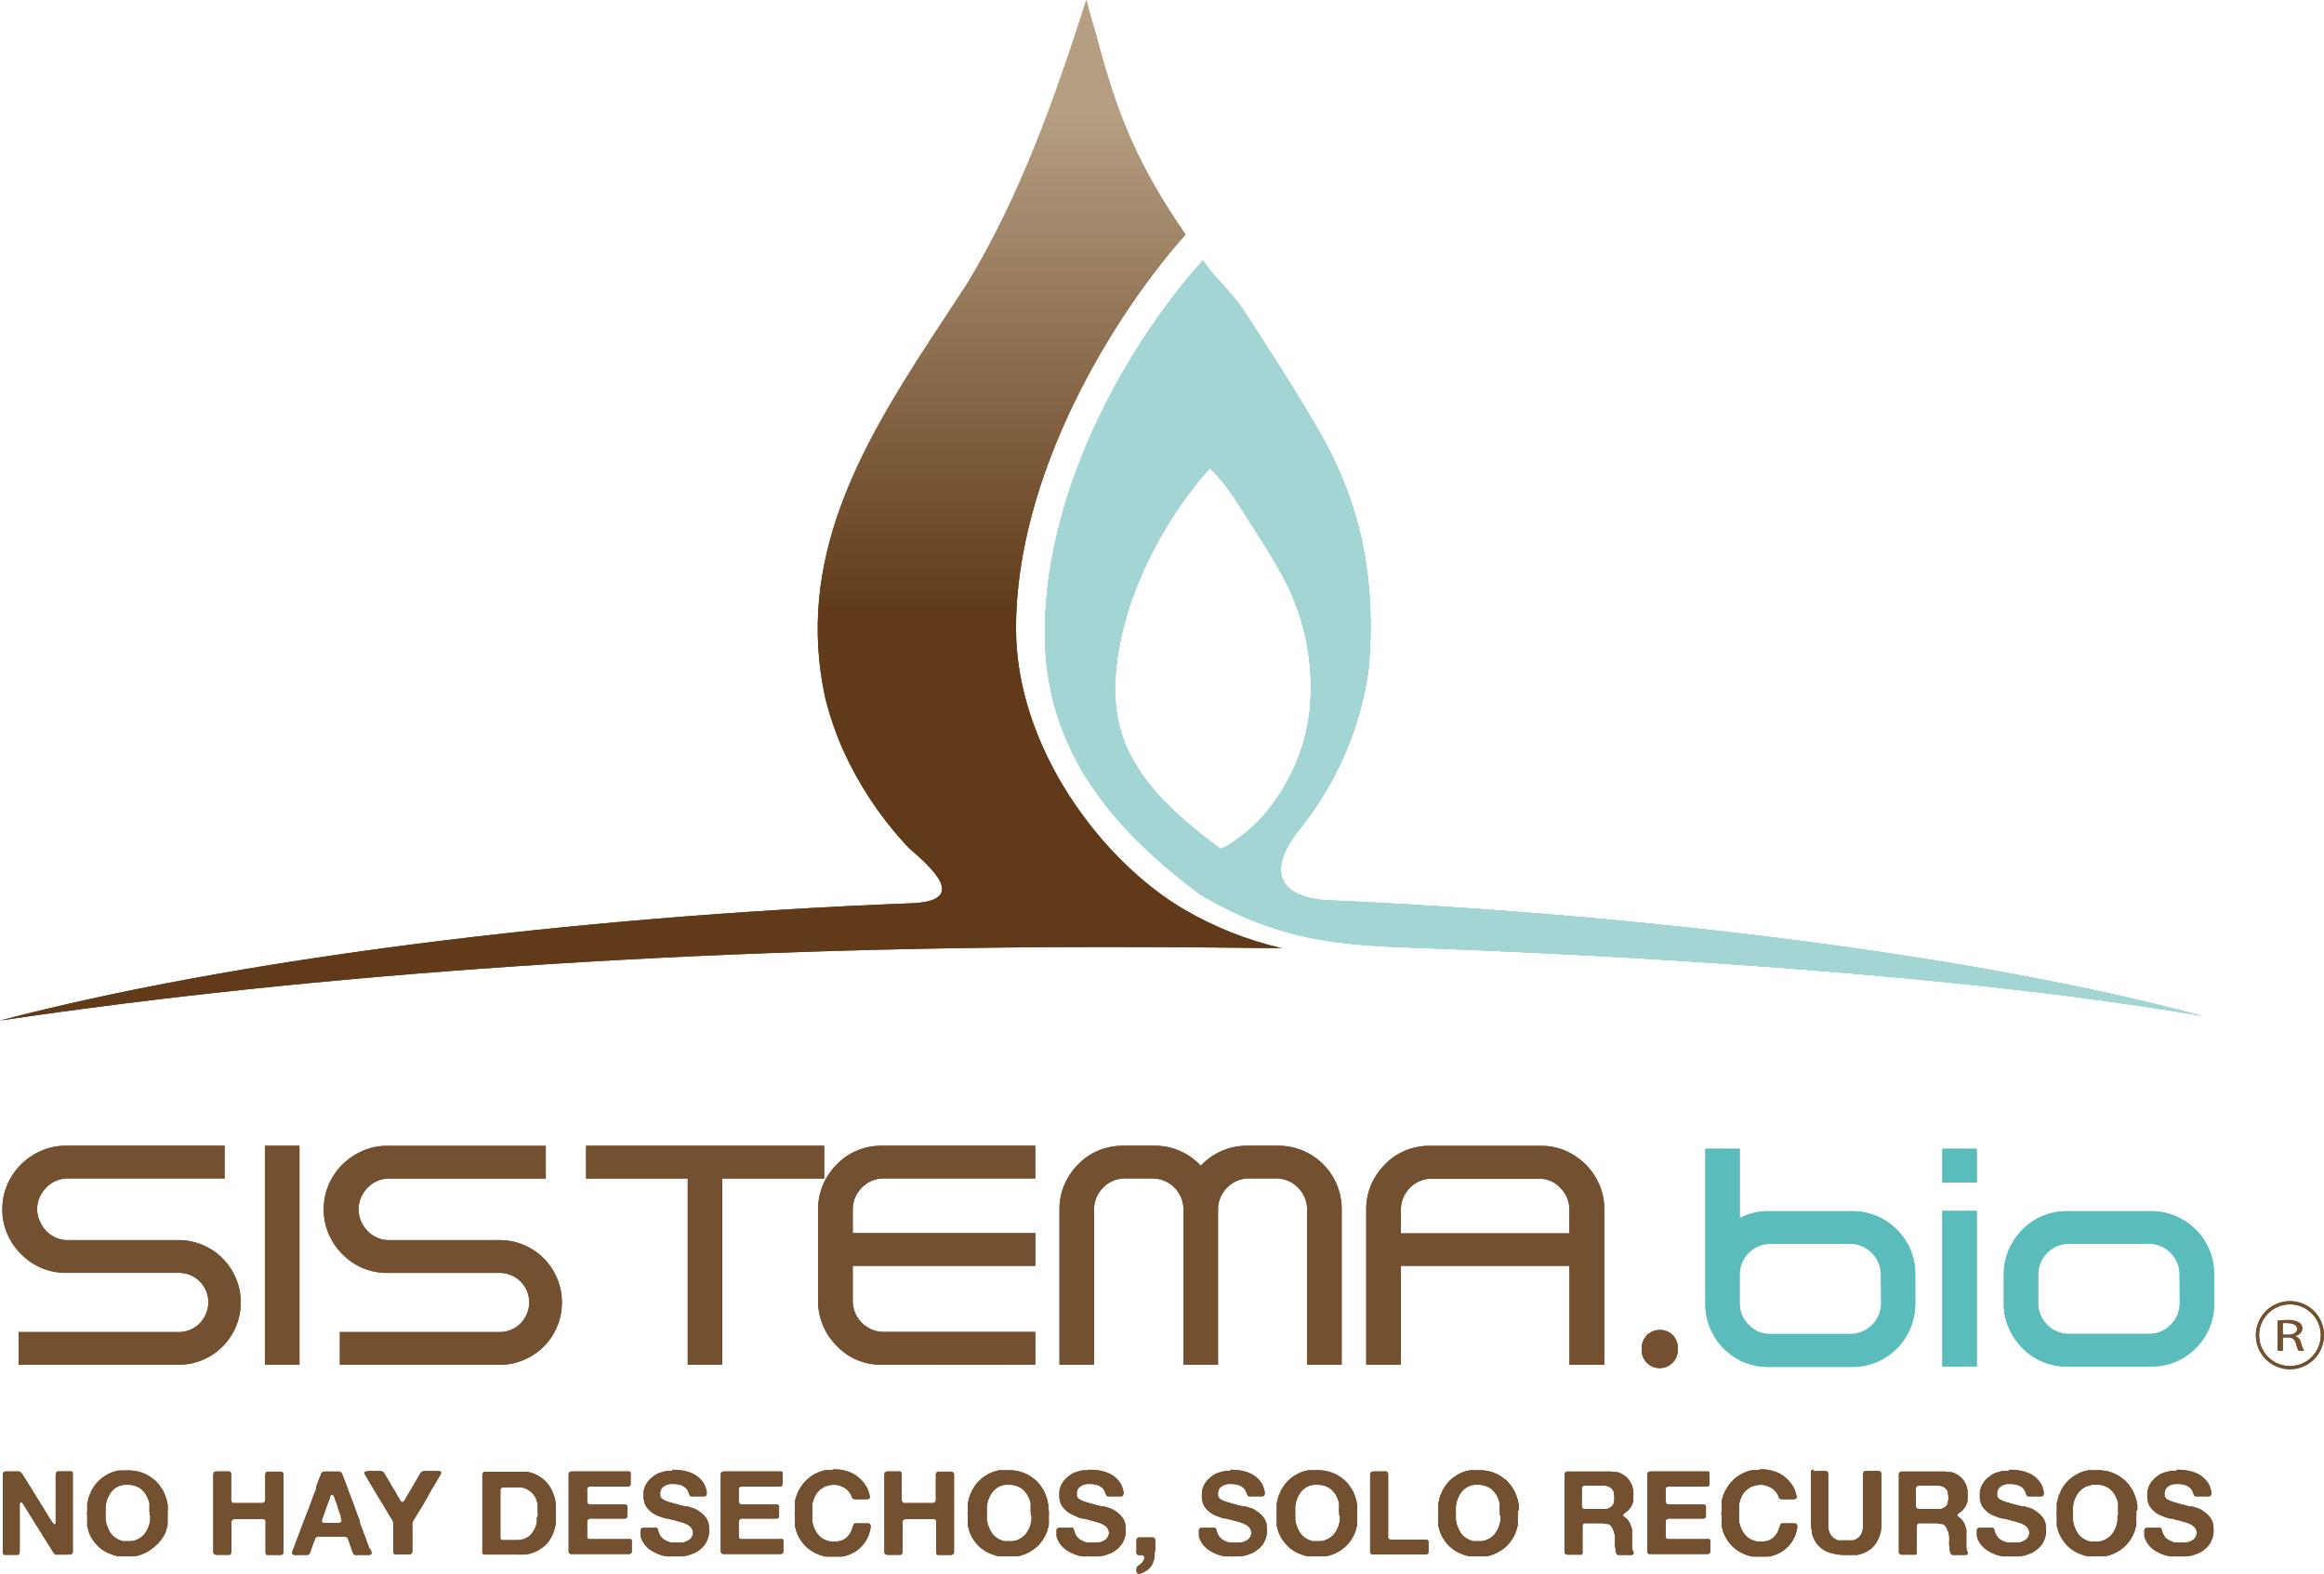 <svg xmlns="http://www.w3.org/2000/svg" xmlns:xlink="http://www.w3.org/1999/xlink" viewBox="0 0 316 213.96"><defs><style>.cls-1{fill:none;}.cls-2{fill:#a2d5d4;}.cls-3{fill:#725030;}.cls-4{clip-path:url(#clip-path);}.cls-5{fill:url(#linear-gradient);}.cls-6{clip-path:url(#clip-path-2);}.cls-7{fill:#5bbdbb;}</style><clipPath id="clip-path"><path class="cls-1" d="M131.54,38.52c-1.63,2.49-3.29,5-4.92,7.49-9.78,15-18.49,30.22-14.4,48.93a44.1,44.1,0,0,0,2.44,7.08,48.22,48.22,0,0,0,8.28,12.58l.65.7c3.08,2.66,8.29,7.26.17,7.51C77.67,124.6,31.39,130.5,0,138.75c42.5-6.32,94.24-10,150.08-10,7.85,0,16.56.06,24.19.16h0c.05,0,.11,0,0,0a47.43,47.43,0,0,1-13.32-5.3c-11-6.45-22.8-21.85-22.8-38.18,0-21,13.21-42.49,23.05-53.54-6.35-9.25-9.25-16-12.14-27.12-.91-3-1.35-4.76-1.35-4.76-4.25,13.26-8.91,26.5-16.18,38.52"/></clipPath><linearGradient id="linear-gradient" x1="-1282.8" y1="-2691.12" x2="-1281.84" y2="-2691.12" gradientTransform="matrix(0, 153.12, 153.12, 0, 412160.34, 196407.88)" gradientUnits="userSpaceOnUse"><stop offset="0" stop-color="#b59e81"/><stop offset="0.2" stop-color="#b59e81"/><stop offset="0.66" stop-color="#613b19"/><stop offset="1" stop-color="#613b19"/></linearGradient><clipPath id="clip-path-2"><path class="cls-2" d="M151.61,94.15c0-12.65,7.62-24.71,12.91-30.51a25.41,25.41,0,0,1,3.23,3.93l3.15,4.92c1.5,2.35,2.1,3.34,3.5,5.83a31.63,31.63,0,0,1,3.66,18.52,26,26,0,0,1-1,4.65,27.18,27.18,0,0,1-4.87,8.93,19.68,19.68,0,0,1-4,3.66,8,8,0,0,1-2.22,1.34c-6.84-5.1-14.32-11.45-14.32-21.26m-9.56-8c0,16.34,9.85,27.07,21.23,35.54,9.6,5.56,16.74,6.68,27.65,7.1s68,2.36,108.45,9.32c-31-8.34-76.27-13.78-117.72-15.67-6.58,0-10.08-3-5.37-9.22a45.27,45.27,0,0,0,8.1-14.86,44.23,44.23,0,0,0,1.7-7.75c.88-11-.67-20.89-6.11-30.83-2.33-4.13-4.81-8.12-7.31-12-1.25-2-2.51-3.9-3.76-5.83-1.88-2.68-3.54-3.87-5.38-6.55-8.8,9.66-21.5,29.73-21.5,50.77"/></clipPath></defs><title>Recurso 38</title><g id="Capa_2" data-name="Capa 2"><g id="Capa_1-2" data-name="Capa 1"><path class="cls-3" d="M.78,200.05H2.41a.59.59,0,0,1,.29.06.53.53,0,0,1,.25.19l.17.25.57.91,1.12,1.81,1.12,1.81.53.87q.26.44.55.85l.12.19a.67.67,0,0,0,.15.18l.08.06a.08.08,0,0,0,.1,0,.14.14,0,0,0,.11-.14,1,1,0,0,1,0-.24,1.27,1.27,0,0,0,0-.25c0-.09,0-.18,0-.26V201c0-.05,0-.11,0-.16a.4.4,0,0,1,0-.14v-.18a.58.58,0,0,1,.1-.35.3.3,0,0,1,.22-.13l.31,0H9.46a.72.72,0,0,1,.22,0,.31.31,0,0,1,.22.28c0,.13,0,.29,0,.47v9.77c0,.12,0,.23,0,.35a.45.45,0,0,1-.06.27.27.27,0,0,1-.15.12l-.21.06H7.8a.51.51,0,0,1-.23,0,.66.66,0,0,1-.27-.22l-.19-.3-.28-.45-.28-.45-2.39-3.83-.44-.71-.44-.71-.18-.28a.32.32,0,0,0-.28-.17.36.36,0,0,0-.14.25c0,.1,0,.22,0,.37v5.55a1.44,1.44,0,0,0,0,.16.34.34,0,0,1,0,.16v.18a.65.65,0,0,1-.08.37.32.32,0,0,1-.22.11l-.31,0H.83a.7.7,0,0,1-.22,0,.33.33,0,0,1-.23-.29,4.31,4.31,0,0,1,0-.48V200.53a.61.61,0,0,1,.06-.3.36.36,0,0,1,.22-.16H.78Z"/><path class="cls-3" d="M22.79,205.35a1.31,1.31,0,0,1,0,.33,1.06,1.06,0,0,1,0,.33v.21a1.69,1.69,0,0,0,0,.33,1.94,1.94,0,0,1,0,.35,1.63,1.63,0,0,0,0,.22,1.72,1.72,0,0,1,0,.22l-.15.56a3.63,3.63,0,0,1-.18.53A5.29,5.29,0,0,1,21,210.28a5.52,5.52,0,0,1-2,1.14,2.22,2.22,0,0,1-.35.1l-.35.06a.46.46,0,0,1-.17,0l-.17,0-.53,0h-.22l-.21,0h-.48l-.24,0-.24,0-.25-.06-.25-.06-.36-.13-.36-.14a4.88,4.88,0,0,1-1.62-1.11,5.57,5.57,0,0,1-1.08-1.65A3.26,3.26,0,0,1,12,208q-.06-.25-.14-.5a.38.38,0,0,1,0-.14.51.51,0,0,0,0-.12,1.55,1.55,0,0,1,0-.23,2.3,2.3,0,0,0,0-.25.48.48,0,0,1,0-.15.24.24,0,0,0,0-.14.64.64,0,0,1,0-.2.64.64,0,0,0,0-.2,1,1,0,0,1,0-.49.37.37,0,0,0,0-.15.37.37,0,0,1,0-.15v-.1a.61.61,0,0,0,0-.22.49.49,0,0,1,0-.2.46.46,0,0,0,0-.17.44.44,0,0,1,0-.17,5.13,5.13,0,0,0,.13-.53,3,3,0,0,1,.14-.52q.13-.27.24-.54a2.9,2.9,0,0,1,.27-.51,5.19,5.19,0,0,1,1.1-1.28,5.91,5.91,0,0,1,1.51-.88,2.75,2.75,0,0,1,.44-.13l.45-.11a.41.41,0,0,1,.15,0l.15,0,.48,0a.12.12,0,0,1,.09,0,.12.12,0,0,0,.09,0,5.94,5.94,0,0,1,2,.23,5.36,5.36,0,0,1,1.48.73l.43.33a2.23,2.23,0,0,1,.37.37l.16.17.14.17.35.52a3.34,3.34,0,0,1,.3.57q.1.22.17.43l.15.45a3.34,3.34,0,0,1,.08.33q0,.17.08.34a.81.81,0,0,1,0,.22.62.62,0,0,0,0,.2.5.5,0,0,1,0,.2.67.67,0,0,0,0,.18Zm-2.47.67a.86.86,0,0,0,0-.46v-.27a.29.29,0,0,1,0-.12.21.21,0,0,0,0-.12,1.38,1.38,0,0,1,0-.25,1.14,1.14,0,0,0,0-.23.57.57,0,0,0,0-.18l-.1-.35a2.38,2.38,0,0,0-.13-.35,3.21,3.21,0,0,0-1-1.32,3,3,0,0,0-1.84-.5h-.27a.29.29,0,0,0-.14,0l-.34.07a1.8,1.8,0,0,0-.31.1,2.58,2.58,0,0,0-1.06.8,4.16,4.16,0,0,0-.63,1.23,2.92,2.92,0,0,0-.07.34,2.76,2.76,0,0,1-.07.34.48.48,0,0,0,0,.12.48.48,0,0,1,0,.12.32.32,0,0,0,0,.18.5.5,0,0,1,0,.18,1,1,0,0,0,0,.3.83.83,0,0,0,0,.3v.18a.57.57,0,0,1,0,.14.57.57,0,0,0,0,.14.77.77,0,0,0,0,.12.87.87,0,0,1,0,.12,2.83,2.83,0,0,1,.07.35,1.37,1.37,0,0,0,.09.33,5.29,5.29,0,0,0,.43.95,2.22,2.22,0,0,0,.64.71.75.75,0,0,0,.17.13l.18.1a1.58,1.58,0,0,0,.37.18l.42.13a.31.31,0,0,0,.15,0h.15a.59.59,0,0,0,.19,0h.48a.29.29,0,0,0,.14,0l.32-.06a1.15,1.15,0,0,0,.3-.09,2.83,2.83,0,0,0,1.08-.7,3.63,3.63,0,0,0,.66-1.12,1.69,1.69,0,0,0,.12-.38,3.72,3.72,0,0,1,.1-.41l0-.38a.57.57,0,0,0,0-.14V206Z"/><path class="cls-3" d="M29.41,200.05h1.27l.47,0a.33.33,0,0,1,.28.25.44.44,0,0,1,0,.17v2.65q0,.27,0,.61a.8.8,0,0,0,.11.52.26.26,0,0,0,.18.1l.23,0h3.65a.45.45,0,0,0,.41-.2.82.82,0,0,0,.06-.43q0-.29,0-.51V201.2c0-.16,0-.35,0-.56a.66.66,0,0,1,.1-.45.29.29,0,0,1,.2-.11l.34,0H38a.62.62,0,0,1,.44.12.3.3,0,0,1,.11.26V211a.33.33,0,0,1-.11.29.64.64,0,0,1-.45.12H36.71l-.33,0a.27.27,0,0,1-.2-.1.51.51,0,0,1-.07-.22,3,3,0,0,1,0-.32,3.21,3.21,0,0,1,0-.34c0-.11,0-.21,0-.29v-2.77a.94.94,0,0,1,0-.13.36.36,0,0,0,0-.13v-.16a.31.31,0,0,1,0-.1.31.31,0,0,0,0-.1.42.42,0,0,0-.41-.22H31.87l-.21.06a.27.27,0,0,0-.14.12,1.46,1.46,0,0,0-.06.24v.16a.67.67,0,0,0,0,.18c0,.07,0,.13,0,.18v3.41a.75.75,0,0,1-.1.41.27.27,0,0,1-.2.1l-.34,0H29.58a.74.74,0,0,1-.45-.09A.39.39,0,0,1,29,211q0-.21,0-.43V200.53a.61.61,0,0,1,.06-.3.36.36,0,0,1,.22-.16h.14Z"/><path class="cls-3" d="M50.39,210.65a1.11,1.11,0,0,0,.06.16,1.35,1.35,0,0,1,.06.2.51.51,0,0,1,0,.2.19.19,0,0,1-.11.14.76.76,0,0,1-.42.06l-.49,0h-1a.5.5,0,0,1-.2,0,.39.39,0,0,1-.25-.19,1,1,0,0,1-.12-.27,2,2,0,0,0-.1-.29l-.17-.51q-.09-.25-.18-.49l-.09-.26a1.6,1.6,0,0,0-.09-.22.47.47,0,0,0-.14-.17.62.62,0,0,0-.25-.1h-3.4A.77.77,0,0,0,43,209a.48.48,0,0,0-.18.25c0,.11-.07.21-.11.32a4,4,0,0,0-.22.57q-.09.29-.2.58c0,.11-.08.22-.12.33a.53.53,0,0,1-.18.27.48.48,0,0,1-.23.09l-.33,0H40.25a.79.79,0,0,1-.42-.07.17.17,0,0,1-.09-.14.64.64,0,0,1,0-.2c0-.07,0-.14.06-.2a1.2,1.2,0,0,1,.06-.16q.16-.37.29-.75c.09-.26.18-.5.28-.75a1.23,1.23,0,0,0,.1-.26,1.21,1.21,0,0,1,.1-.25l.25-.69.26-.68q.13-.32.24-.63t.24-.63q.37-.88.68-1.77t.68-1.77l0-.14a1.08,1.08,0,0,1,0-.14l.25-.69q.13-.35.27-.69a2.85,2.85,0,0,0,.14-.36.58.58,0,0,1,.2-.29.78.78,0,0,1,.21-.08H46a.53.53,0,0,1,.53.35,3.92,3.92,0,0,0,.14.37c.07.18.14.36.21.53s.13.35.21.53l.06.19.06.19q.13.32.24.63t.24.63q.32.8.6,1.61t.61,1.61a.4.4,0,0,1,0,.12.39.39,0,0,0,0,.12l.19.51.19.51a1.3,1.3,0,0,1,.1.25,2.53,2.53,0,0,0,.08.25q.21.51.38,1t.38,1a.16.16,0,0,1,0,.09A.16.16,0,0,0,50.39,210.65ZM46.26,207a.25.25,0,0,0,.19-.27,1.1,1.1,0,0,0-.1-.37.26.26,0,0,1,0-.12.27.27,0,0,0,0-.12q-.21-.54-.38-1.1t-.4-1.12a1.83,1.83,0,0,1-.06-.2,1.42,1.42,0,0,0-.08-.22.9.9,0,0,0-.11-.18.2.2,0,0,0-.16-.08l-.06,0-.06,0a1,1,0,0,0-.18.38,3.62,3.62,0,0,1-.14.43q-.19.45-.34.91T44,206q-.06.16-.11.31l-.1.33a.39.39,0,0,0,0,.29.34.34,0,0,0,.26.13l.37,0H46A1.25,1.25,0,0,0,46.26,207Z"/><path class="cls-3" d="M49.86,200h1.8a.76.76,0,0,1,.33.06.65.65,0,0,1,.29.3,3.64,3.64,0,0,0,.23.38q.27.43.51.86t.51.86q.21.32.38.65t.38.65l.16.28a.34.34,0,0,0,.25.18.2.2,0,0,0,.19-.08L55,204c.1-.15.18-.3.26-.45s.17-.3.26-.45q.33-.54.65-1.09l.65-1.11q.13-.21.27-.48a.77.77,0,0,1,.37-.37A.89.89,0,0,1,58,200l.53,0h1.16a.47.47,0,0,1,.21.06.18.18,0,0,1,.06.25,1.71,1.71,0,0,1-.11.25l-.37.63-.37.63q-.54.86-1,1.72t-1,1.72q-.18.25-.33.52l-.31.53c-.09.12-.16.23-.23.35a1.72,1.72,0,0,0-.17.4.5.5,0,0,0,0,.15.51.51,0,0,1,0,.15.34.34,0,0,0,0,.11v2.69q0,.3,0,.65a.48.48,0,0,1-.18.46.44.44,0,0,1-.25.06H54.1l-.32,0a.32.32,0,0,1-.22-.11.34.34,0,0,1-.08-.22c0-.08,0-.19,0-.3v-3.5a.5.5,0,0,0,0-.18,1.73,1.73,0,0,0-.18-.43,4.29,4.29,0,0,0-.24-.37l-.29-.5-.3-.5a2.43,2.43,0,0,1-.22-.37,2.38,2.38,0,0,0-.22-.37q-.41-.65-.8-1.31l-.78-1.31-.37-.61-.35-.61-.14-.22a.25.25,0,0,1,0-.26.17.17,0,0,1,.09-.09l.12,0h.13Z"/><path class="cls-3" d="M75.59,205.36a1.19,1.19,0,0,0,0,.13q0,.08,0,.18c0,.06,0,.12,0,.18s0,.09,0,.11,0,.15,0,.22,0,.14,0,.2a.34.34,0,0,0,0,.16.55.55,0,0,1,0,.16c0,.12,0,.23,0,.35a2,2,0,0,1-.06.35q-.08.27-.14.52a4.1,4.1,0,0,1-.16.49,5.56,5.56,0,0,1-.67,1.21,4,4,0,0,1-1,.92,4.4,4.4,0,0,1-.66.38,6.28,6.28,0,0,1-.74.29l-.33.07-.34.07-.15,0-.15,0h-.46a1,1,0,0,1-.32,0l-.33,0H66.3l-.45,0a.32.32,0,0,1-.26-.22,1.1,1.1,0,0,1,0-.39q0-.26,0-.44V201q0-.19,0-.41a.6.6,0,0,1,.07-.34.47.47,0,0,1,.24-.16h5a.37.37,0,0,0,.18,0,.38.38,0,0,1,.18,0,.45.45,0,0,0,.18,0,.45.45,0,0,1,.18,0l.43.09a2,2,0,0,1,.4.12l.35.14a2,2,0,0,1,.33.16l.73.49.1.1a1.84,1.84,0,0,1,.29.29l.14.13a1.87,1.87,0,0,0,.18.25,2,2,0,0,1,.18.25,5.27,5.27,0,0,1,.37.71,8.28,8.28,0,0,1,.29.79,1.72,1.72,0,0,1,.1.43,4.23,4.23,0,0,0,.07.45.89.89,0,0,0,0,.14.87.87,0,0,1,0,.12.53.53,0,0,1,0,.21.42.42,0,0,0,0,.19Zm-2.49.77a1,1,0,0,0,0-.51v-.3a1.78,1.78,0,0,1,0-.3,1.48,1.48,0,0,0,0-.29.31.31,0,0,1,0-.15.31.31,0,0,0,0-.15l-.15-.49a1.93,1.93,0,0,0-.2-.44,3.06,3.06,0,0,0-.55-.66,2.73,2.73,0,0,0-.76-.47l-.29-.09-.29-.07-.23,0-.23,0H68.61a.11.11,0,0,1-.1,0,.23.23,0,0,0-.12,0l-.16.06a.22.22,0,0,0-.13.1.35.35,0,0,0-.06.22v.32c0,.14,0,.28,0,.43s0,.3,0,.45v4.45c0,.06,0,.13,0,.21a.42.42,0,0,0,0,.19v.16c0,.07,0,.15,0,.21a.61.61,0,0,0,0,.18.38.38,0,0,0,.37.2h1.82a3.07,3.07,0,0,0,1.08-.18,2.39,2.39,0,0,0,.93-.64,3.56,3.56,0,0,0,.58-1,1.16,1.16,0,0,0,.1-.29q0-.16.08-.32v-.13a.86.86,0,0,0,0-.24,1,1,0,0,1,0-.25Z"/><path class="cls-3" d="M77.79,200.05h7.34l.37,0a.33.33,0,0,1,.25.13.26.26,0,0,1,0,.11.38.38,0,0,0,0,.13v.18a1.16,1.16,0,0,1,0,.24q0,.13,0,.24t0,.25a1.09,1.09,0,0,1,0,.23,1.35,1.35,0,0,0,0,.24.39.39,0,0,1-.16.25.42.42,0,0,1-.24.06H80.5l-.31,0a.48.48,0,0,0-.21.07.33.33,0,0,0-.14.23,2.18,2.18,0,0,0,0,.34v1.37a2.22,2.22,0,0,0,.06.22.26.26,0,0,0,.11.14.45.45,0,0,0,.22.07H84.7l.29,0a.42.42,0,0,1,.2.06.28.28,0,0,1,.11.19,1.88,1.88,0,0,1,0,.31c0,.11,0,.23,0,.34s0,.22,0,.3V206a.51.51,0,0,1,0,.19.38.38,0,0,1-.13.21.56.56,0,0,1-.22.06l-.3,0H80.57a1.61,1.61,0,0,0-.33,0,.61.61,0,0,0-.25.1.41.41,0,0,0-.15.22.82.82,0,0,0,0,.17v1.67a2.19,2.19,0,0,0,0,.34.33.33,0,0,0,.14.23.19.19,0,0,0,.12.06l.15,0h5.26a.48.48,0,0,1,.22,0,.29.29,0,0,1,.18.18.63.63,0,0,1,0,.19c0,.07,0,.15,0,.24v.73c0,.13,0,.25,0,.36a.31.31,0,0,1-.14.25.37.37,0,0,1-.25.08h-7.5l-.39,0a.33.33,0,0,1-.25-.15.43.43,0,0,1-.06-.25V200.45a.35.35,0,0,1,.06-.22.37.37,0,0,1,.24-.16h.13Z"/><path class="cls-3" d="M91.42,199.82q3.09,0,4.25,1.83a2.42,2.42,0,0,1,.25.53q.09.27.17.59a1,1,0,0,1,0,.3.42.42,0,0,1-.07.25.35.35,0,0,1-.22.12l-.32,0H94.21a.76.76,0,0,1-.24,0,.38.38,0,0,1-.24-.25,2.39,2.39,0,0,0-.13-.35,2.09,2.09,0,0,0-.18-.33,1,1,0,0,0-.24-.27,4.1,4.1,0,0,0-.43-.27,2.54,2.54,0,0,0-.47-.14,4,4,0,0,0-.57-.07,3.61,3.61,0,0,0-.58,0,1.81,1.81,0,0,0-.51.13,1.66,1.66,0,0,0-.57.37,1.27,1.27,0,0,0-.28.65.63.63,0,0,0,0,.25.86.86,0,0,0,0,.22.88.88,0,0,0,.36.47,4.1,4.1,0,0,0,.55.26,1.72,1.72,0,0,0,.36.12l.37.1q.43.14.88.25l.9.23a.42.42,0,0,0,.16,0,.42.42,0,0,1,.16,0l.66.21a2.21,2.21,0,0,1,.61.27,5.92,5.92,0,0,1,.74.54,3.12,3.12,0,0,1,.58.7,1.47,1.47,0,0,1,.14.29l.12.32a.28.28,0,0,1,0,.09.16.16,0,0,0,0,.07,2.67,2.67,0,0,1,.06.64.2.2,0,0,1,0,.16v.29l-.06.33a2.14,2.14,0,0,1-.07.32,4.68,4.68,0,0,1-.21.53,2.86,2.86,0,0,1-.27.46l-.13.14a.58.58,0,0,0-.11.14l-.18.18-.21.17-.17.13-.18.13a3,3,0,0,1-.57.29l-.61.22a2,2,0,0,1-.46.1l-.48.07a.61.61,0,0,1-.22,0,.5.5,0,0,0-.2,0h-.3l-.27,0-.27,0h-.16a.67.67,0,0,0-.23,0,.56.56,0,0,1-.22,0H90.8l-.14,0-.4-.08a2,2,0,0,1-.38-.1,5.64,5.64,0,0,1-1.37-.65,3.32,3.32,0,0,1-1-1,3.1,3.1,0,0,1-.4-.91.81.81,0,0,1,0-.19,1.12,1.12,0,0,0,0-.21,2,2,0,0,1,0-.31.37.37,0,0,1,.06-.28.32.32,0,0,1,.23-.15l.34,0h1.27a.64.64,0,0,1,.25,0,.34.34,0,0,1,.21.26,2.83,2.83,0,0,0,.27.73,2.93,2.93,0,0,0,.21.3,1.35,1.35,0,0,0,.18.18l.19.14a3.25,3.25,0,0,0,.86.37.78.78,0,0,0,.22,0l.23,0h.08a2,2,0,0,0,.7,0l.16,0,.17,0,.17,0a2.49,2.49,0,0,0,.86-.38,1.32,1.32,0,0,0,.45-.8.58.58,0,0,0,0-.26,1.09,1.09,0,0,0-.06-.22,1.3,1.3,0,0,0-.54-.67l-.18-.1a2.33,2.33,0,0,0-.53-.23l-.58-.18-.22-.06-.23-.06-.52-.14a4.57,4.57,0,0,1-.5-.14l-.13,0-.11,0-.23-.06-.23-.06-.7-.26a4.17,4.17,0,0,1-.62-.31,3.72,3.72,0,0,1-.67-.56,2.41,2.41,0,0,1-.48-.73,1.46,1.46,0,0,1-.1-.3c0-.1,0-.21-.08-.33a2.73,2.73,0,0,1,0-.41,1.94,1.94,0,0,1,0-.45.87.87,0,0,0,0-.19c0-.12.06-.23.08-.33a1.81,1.81,0,0,1,.1-.32,3.14,3.14,0,0,1,.61-.95,4.79,4.79,0,0,1,.87-.71,3,3,0,0,1,.69-.3l.78-.21.31,0,.31,0a.36.36,0,0,1,.15,0C91.36,199.84,91.4,199.84,91.42,199.82Z"/><path class="cls-3" d="M98.45,200.05h7.34l.37,0a.33.33,0,0,1,.26.13.26.26,0,0,1,0,.11.4.4,0,0,0,0,.13v.18a1.21,1.21,0,0,1,0,.24q0,.13,0,.24t0,.25a1.13,1.13,0,0,1,0,.23,1.35,1.35,0,0,0,0,.24.39.39,0,0,1-.16.25.42.42,0,0,1-.24.06h-4.91l-.31,0a.49.49,0,0,0-.21.07.33.33,0,0,0-.13.23,2.27,2.27,0,0,0,0,.34v1.37a1.9,1.9,0,0,0,.06.22.26.26,0,0,0,.11.14.44.44,0,0,0,.22.07h4.48l.29,0a.43.43,0,0,1,.2.06.29.29,0,0,1,.11.19,1.88,1.88,0,0,1,0,.31c0,.11,0,.23,0,.34s0,.22,0,.3V206a.53.53,0,0,1,0,.19.39.39,0,0,1-.13.21.55.55,0,0,1-.22.06l-.3,0h-4.09a1.61,1.61,0,0,0-.33,0,.6.6,0,0,0-.25.1.4.4,0,0,0-.15.22.87.87,0,0,0,0,.17v1.67a2.27,2.27,0,0,0,0,.34.33.33,0,0,0,.13.23.2.2,0,0,0,.12.06l.15,0h5.26a.47.47,0,0,1,.22,0,.29.29,0,0,1,.18.18.65.65,0,0,1,0,.19c0,.07,0,.15,0,.24v.73c0,.13,0,.25,0,.36a.31.31,0,0,1-.14.25.38.38,0,0,1-.25.08H98.72l-.39,0a.33.33,0,0,1-.25-.15A.43.43,0,0,1,98,211V200.45a.35.35,0,0,1,.06-.22.37.37,0,0,1,.24-.16h.13Z"/><path class="cls-3" d="M113.22,199.78a5.39,5.39,0,0,1,2.76.57,4.74,4.74,0,0,1,1.72,1.61,3.21,3.21,0,0,1,.29.55,6.45,6.45,0,0,1,.21.61l.06.26a.48.48,0,0,1,0,.27.17.17,0,0,1-.12.12l-.2.06h-.13a.56.56,0,0,1-.22,0h-1l-.35,0a.44.44,0,0,1-.43-.37,1.36,1.36,0,0,0-.16-.33,2.28,2.28,0,0,0-.8-.83,3.21,3.21,0,0,0-.75-.33,2.06,2.06,0,0,0-.68-.1,2.8,2.8,0,0,0-.71.08l-.23.06-.22.07a2.77,2.77,0,0,0-1.53,1.53q-.08.19-.14.4t-.14.43l0,.21,0,.21a.51.51,0,0,0,0,.2.59.59,0,0,1,0,.22.89.89,0,0,0,0,.26q0,.14,0,.26a1.06,1.06,0,0,1,0,.13.35.35,0,0,0,0,.13v.14a.35.35,0,0,1,0,.16.33.33,0,0,0,0,.16,1.31,1.31,0,0,0,0,.25c0,.12,0,.23.06.33a2.74,2.74,0,0,0,.08.3,4,4,0,0,0,.57,1.14,2.7,2.7,0,0,0,.92.77,2.81,2.81,0,0,0,.37.14l.41.12.15,0h.28a.48.48,0,0,0,.21,0l.21,0,.14,0,.36-.06a1.23,1.23,0,0,0,.33-.11,2,2,0,0,0,.63-.42,3.26,3.26,0,0,0,.47-.6,1.64,1.64,0,0,0,.16-.35c0-.13.09-.25.14-.38s.06-.22.1-.32a.38.38,0,0,1,.21-.22.79.79,0,0,1,.24,0H118a.44.44,0,0,1,.25.06.31.31,0,0,1,.12.26,1,1,0,0,1,0,.33l-.09.43-.15.46a2.59,2.59,0,0,1-.18.43,1.61,1.61,0,0,0-.13.25,1.08,1.08,0,0,1-.13.23,4.59,4.59,0,0,1-2.55,1.91,2.19,2.19,0,0,1-.35.1l-.35.06a.32.32,0,0,1-.15,0,.3.3,0,0,0-.15,0h-.22l-.22,0h-.54a1.12,1.12,0,0,1-.27,0l-.16,0-.22,0-.24,0-.31-.08-.31-.08-.29-.1-.27-.12a4.88,4.88,0,0,1-1.62-1.11,5.58,5.58,0,0,1-1.08-1.65,4.31,4.31,0,0,1-.16-.48c0-.16-.09-.32-.14-.49a.36.36,0,0,1,0-.14.5.5,0,0,0,0-.12,2.39,2.39,0,0,1,0-.3,2.62,2.62,0,0,0,0-.3.26.26,0,0,1,0-.14.32.32,0,0,0,0-.12V206a.9.9,0,0,1,0-.48.23.23,0,0,0,0-.1.5.5,0,0,1,0-.09v-.14a1.48,1.48,0,0,0,0-.27c0-.1,0-.19,0-.29s0-.17,0-.25a2.32,2.32,0,0,1,0-.25c0-.15.08-.29.11-.44a2.44,2.44,0,0,1,.13-.41l.17-.41a2.62,2.62,0,0,1,.2-.38,6.85,6.85,0,0,1,.53-.8,1.68,1.68,0,0,1,.18-.21l.19-.19a4.9,4.9,0,0,1,.84-.68,6,6,0,0,1,1-.5l.4-.14.43-.1a.59.59,0,0,1,.19,0,.46.46,0,0,0,.18,0l.25,0,.25,0a.1.1,0,0,1,.08,0A.1.1,0,0,0,113.22,199.78Z"/><path class="cls-3" d="M120.59,200.05h1.27l.47,0a.33.33,0,0,1,.28.25.46.46,0,0,1,0,.17v2.65q0,.27,0,.61a.81.81,0,0,0,.11.52.26.26,0,0,0,.18.1l.23,0h3.65a.46.46,0,0,0,.41-.2.82.82,0,0,0,.06-.43q0-.29,0-.51V201.2c0-.16,0-.35,0-.56a.66.66,0,0,1,.1-.45.29.29,0,0,1,.2-.11l.34,0h1.28a.62.62,0,0,1,.44.12.3.3,0,0,1,.11.26V211a.33.33,0,0,1-.11.29.64.64,0,0,1-.45.12H127.9l-.33,0a.27.27,0,0,1-.2-.1.51.51,0,0,1-.07-.22,3,3,0,0,1,0-.32c0-.11,0-.22,0-.34s0-.21,0-.29v-2.77a1.06,1.06,0,0,1,0-.13.36.36,0,0,0,0-.13v-.16a.28.28,0,0,1,0-.1.31.31,0,0,0,0-.1.42.42,0,0,0-.41-.22h-3.76l-.21.06a.27.27,0,0,0-.14.12,1.46,1.46,0,0,0-.06.24v.16a.7.7,0,0,0,0,.18c0,.07,0,.13,0,.18v3.41a.74.74,0,0,1-.1.41.26.26,0,0,1-.2.1l-.33,0h-1.25a.74.74,0,0,1-.45-.09.4.4,0,0,1-.14-.3q0-.21,0-.43V200.53a.61.61,0,0,1,.06-.3.36.36,0,0,1,.22-.16h.14Z"/><path class="cls-3" d="M142.61,205.35a1.33,1.33,0,0,1,0,.33,1.07,1.07,0,0,1,0,.33v.21a1.65,1.65,0,0,0,0,.33,2,2,0,0,1,0,.35,1.54,1.54,0,0,0,0,.22,1.72,1.72,0,0,1,0,.22l-.15.56a3.71,3.71,0,0,1-.18.53,5.31,5.31,0,0,1-1.29,1.86,5.52,5.52,0,0,1-2,1.14,2.19,2.19,0,0,1-.35.1l-.35.06a.46.46,0,0,1-.17,0l-.17,0-.53,0H137l-.21,0h-.48l-.24,0-.24,0-.26-.06-.25-.06-.36-.13-.36-.14a4.86,4.86,0,0,1-1.62-1.11,5.57,5.57,0,0,1-1.08-1.65,3.34,3.34,0,0,1-.16-.47c0-.16-.09-.33-.14-.5a.37.37,0,0,1,0-.14.51.51,0,0,0,0-.12,1.47,1.47,0,0,1,0-.23,2.3,2.3,0,0,0,0-.25.5.5,0,0,1,0-.15.24.24,0,0,0,0-.14.57.57,0,0,1,0-.2.64.64,0,0,0,0-.2,1,1,0,0,1,0-.49.37.37,0,0,0,0-.15.33.33,0,0,1,0-.15v-.1a.62.62,0,0,0,0-.22.51.51,0,0,1,0-.2.43.43,0,0,0,0-.17.43.43,0,0,1,0-.17c.05-.18.09-.36.13-.53a2.94,2.94,0,0,1,.14-.52c.09-.18.16-.36.24-.54a2.9,2.9,0,0,1,.27-.51,5.15,5.15,0,0,1,1.1-1.28,5.89,5.89,0,0,1,1.51-.88,2.75,2.75,0,0,1,.44-.13l.45-.11a.41.41,0,0,1,.15,0l.15,0,.48,0a.13.13,0,0,1,.09,0,.12.12,0,0,0,.09,0,6,6,0,0,1,2,.23,5.36,5.36,0,0,1,1.48.73l.43.33a2.21,2.21,0,0,1,.37.37l.16.17.14.17.35.52a3.34,3.34,0,0,1,.3.57q.1.22.17.43l.15.45a3,3,0,0,1,.08.33c0,.11,0,.23.08.34a.8.8,0,0,1,0,.22.6.6,0,0,0,0,.2.51.51,0,0,1,0,.2.64.64,0,0,0,0,.18Zm-2.47.67a.87.87,0,0,0,0-.46v-.27a.32.32,0,0,1,0-.12.2.2,0,0,0,0-.12,1.43,1.43,0,0,1,0-.25,1.24,1.24,0,0,0,0-.23.54.54,0,0,0,0-.18l-.09-.35a2.38,2.38,0,0,0-.13-.35,3.21,3.21,0,0,0-1-1.32,3,3,0,0,0-1.84-.5h-.27a.29.29,0,0,0-.14,0l-.34.07a1.82,1.82,0,0,0-.31.1,2.59,2.59,0,0,0-1.06.8,4.16,4.16,0,0,0-.63,1.23,2.68,2.68,0,0,0-.07.34,2.89,2.89,0,0,1-.07.34.51.51,0,0,0,0,.12.51.51,0,0,1,0,.12.32.32,0,0,0,0,.18.44.44,0,0,1,0,.18,1,1,0,0,0,0,.3.85.85,0,0,0,0,.3v.18a.57.57,0,0,1,0,.14.51.51,0,0,0,0,.14.87.87,0,0,0,0,.12.87.87,0,0,1,0,.12,2.61,2.61,0,0,1,.07.35,1.43,1.43,0,0,0,.09.33,5.29,5.29,0,0,0,.43.95,2.23,2.23,0,0,0,.64.71.75.75,0,0,0,.17.13l.18.1a1.58,1.58,0,0,0,.37.18l.42.13a.31.31,0,0,0,.15,0h.15a.61.61,0,0,0,.19,0h.48a.29.29,0,0,0,.14,0l.32-.06a1.13,1.13,0,0,0,.3-.09,2.83,2.83,0,0,0,1.08-.7,3.67,3.67,0,0,0,.66-1.12,1.72,1.72,0,0,0,.12-.38,3.72,3.72,0,0,1,.1-.41l0-.38a.57.57,0,0,0,0-.14V206Z"/><path class="cls-3" d="M148.09,199.82q3.09,0,4.25,1.83a2.36,2.36,0,0,1,.25.53q.09.27.17.59a1,1,0,0,1,0,.3.42.42,0,0,1-.07.25.35.35,0,0,1-.22.12l-.32,0h-1.29a.76.76,0,0,1-.24,0,.38.38,0,0,1-.24-.25,2.24,2.24,0,0,0-.13-.35,2.09,2.09,0,0,0-.18-.33,1,1,0,0,0-.24-.27,4.17,4.17,0,0,0-.43-.27,2.59,2.59,0,0,0-.47-.14,4,4,0,0,0-.57-.07,3.62,3.62,0,0,0-.58,0,1.81,1.81,0,0,0-.51.13,1.66,1.66,0,0,0-.57.37,1.27,1.27,0,0,0-.28.65.6.6,0,0,0,0,.25.89.89,0,0,0,0,.22.88.88,0,0,0,.36.47,4.14,4.14,0,0,0,.55.26,1.73,1.73,0,0,0,.36.12l.37.1c.29.1.58.18.88.25l.9.23a.42.42,0,0,0,.16,0,.42.42,0,0,1,.16,0l.66.21a2.21,2.21,0,0,1,.61.27,6,6,0,0,1,.74.54,3.15,3.15,0,0,1,.58.7,1.47,1.47,0,0,1,.14.29l.12.32a.28.28,0,0,1,0,.09.16.16,0,0,0,0,.07,2.67,2.67,0,0,1,.06.64.2.2,0,0,1,0,.16v.29l-.06.33a2.14,2.14,0,0,1-.07.32,4.68,4.68,0,0,1-.21.53,2.86,2.86,0,0,1-.27.46l-.13.14a.58.58,0,0,0-.11.14l-.18.18-.21.17-.17.13-.18.13a3,3,0,0,1-.57.29l-.61.22a2,2,0,0,1-.46.1l-.48.07a.61.61,0,0,1-.22,0,.5.5,0,0,0-.2,0h-.3l-.27,0-.27,0h-.16a.67.67,0,0,0-.23,0,.56.56,0,0,1-.22,0h-.14l-.14,0-.4-.08a2,2,0,0,1-.38-.1,5.63,5.63,0,0,1-1.37-.65,3.34,3.34,0,0,1-1-1,3.12,3.12,0,0,1-.4-.91.78.78,0,0,1,0-.19,1,1,0,0,0,0-.21,2.23,2.23,0,0,1,0-.31.37.37,0,0,1,.06-.28.32.32,0,0,1,.23-.15l.34,0h1.27a.65.65,0,0,1,.26,0,.34.34,0,0,1,.21.26,2.83,2.83,0,0,0,.27.73,3,3,0,0,0,.21.3,1.35,1.35,0,0,0,.18.18l.19.14a3.24,3.24,0,0,0,.86.37.78.78,0,0,0,.22,0l.23,0h.08a1.94,1.94,0,0,0,.7,0l.16,0,.17,0,.17,0a2.48,2.48,0,0,0,.86-.38,1.32,1.32,0,0,0,.45-.8.59.59,0,0,0,0-.26,1.14,1.14,0,0,0-.06-.22,1.3,1.3,0,0,0-.54-.67l-.18-.1a2.32,2.32,0,0,0-.53-.23l-.58-.18-.22-.06-.23-.06-.52-.14a4.52,4.52,0,0,1-.5-.14l-.13,0-.11,0-.23-.06-.23-.06L146,206a4.14,4.14,0,0,1-.62-.31,3.67,3.67,0,0,1-.67-.56,2.41,2.41,0,0,1-.48-.73,1.51,1.51,0,0,1-.1-.3c0-.1,0-.21-.08-.33a2.65,2.65,0,0,1,0-.41,2,2,0,0,1,0-.45.85.85,0,0,0,0-.19c0-.12.06-.23.08-.33a1.76,1.76,0,0,1,.1-.32,3.14,3.14,0,0,1,.61-.95,4.78,4.78,0,0,1,.87-.71,3,3,0,0,1,.68-.3l.78-.21.31,0,.31,0a.36.36,0,0,1,.15,0Q148.06,199.85,148.09,199.82Z"/><path class="cls-3" d="M157,211.36a1.9,1.9,0,0,1-.06.56,2.9,2.9,0,0,1-.41,1,2.29,2.29,0,0,1-.73.66,2.5,2.5,0,0,1-.65.32l-.16.06a.34.34,0,0,1-.18,0,.41.41,0,0,1-.19-.1.61.61,0,0,1-.09-.36.94.94,0,0,1,.06-.41.47.47,0,0,1,.2-.24l.26-.18a1.46,1.46,0,0,0,.45-.54l.09-.19a.36.36,0,0,0,0-.24.33.33,0,0,0-.27-.27,1,1,0,0,0-.36,0,.49.49,0,0,1-.31-.06.37.37,0,0,1-.12-.24,2.3,2.3,0,0,1,0-.33v-1.35a.43.43,0,0,1,.06-.25.41.41,0,0,1,.25-.18H155a.09.09,0,0,0,.08,0h1.31l.36,0a.31.31,0,0,1,.25.14.36.36,0,0,1,.08.24v1.37Q157,211,157,211.36Z"/><path class="cls-3" d="M167.29,199.82q3.09,0,4.25,1.83a2.36,2.36,0,0,1,.25.53q.09.27.17.59a1,1,0,0,1,0,.3.42.42,0,0,1-.07.25.35.35,0,0,1-.22.12l-.32,0h-1.29a.76.76,0,0,1-.24,0,.38.38,0,0,1-.24-.25,2.24,2.24,0,0,0-.13-.35,2.09,2.09,0,0,0-.18-.33,1,1,0,0,0-.24-.27,4.17,4.17,0,0,0-.43-.27,2.59,2.59,0,0,0-.47-.14,4,4,0,0,0-.57-.07,3.62,3.62,0,0,0-.58,0,1.81,1.81,0,0,0-.51.13,1.66,1.66,0,0,0-.57.37,1.27,1.27,0,0,0-.28.65.6.6,0,0,0,0,.25.89.89,0,0,0,0,.22.88.88,0,0,0,.36.47,4.14,4.14,0,0,0,.55.26,1.73,1.73,0,0,0,.36.12l.37.1c.29.1.58.18.88.25l.9.23a.42.42,0,0,0,.16,0,.42.42,0,0,1,.16,0l.66.21a2.21,2.21,0,0,1,.61.27,6,6,0,0,1,.74.54,3.15,3.15,0,0,1,.58.7,1.47,1.47,0,0,1,.14.29l.12.32a.28.28,0,0,1,0,.09.16.16,0,0,0,0,.07,2.67,2.67,0,0,1,.06.64.2.2,0,0,1,0,.16v.29l-.06.33a2.14,2.14,0,0,1-.07.32,4.68,4.68,0,0,1-.21.53,2.86,2.86,0,0,1-.27.46l-.13.14a.58.58,0,0,0-.11.14l-.18.18-.21.17-.17.13-.18.13a3,3,0,0,1-.57.29l-.61.22a2,2,0,0,1-.46.1l-.48.07a.61.61,0,0,1-.22,0,.5.5,0,0,0-.2,0H168l-.27,0-.27,0h-.16a.67.67,0,0,0-.23,0,.56.56,0,0,1-.22,0h-.14l-.14,0-.4-.08a2,2,0,0,1-.38-.1,5.63,5.63,0,0,1-1.37-.65,3.34,3.34,0,0,1-1-1,3.12,3.12,0,0,1-.4-.91.78.78,0,0,1,0-.19,1,1,0,0,0,0-.21,2.23,2.23,0,0,1,0-.31.37.37,0,0,1,.06-.28.32.32,0,0,1,.23-.15l.34,0h1.27a.65.65,0,0,1,.26,0,.34.34,0,0,1,.21.26,2.83,2.83,0,0,0,.27.73,3,3,0,0,0,.21.3,1.35,1.35,0,0,0,.18.18l.19.14a3.24,3.24,0,0,0,.86.37.78.78,0,0,0,.22,0l.23,0h.08a1.94,1.94,0,0,0,.7,0l.16,0,.17,0,.17,0a2.48,2.48,0,0,0,.86-.38,1.32,1.32,0,0,0,.45-.8.59.59,0,0,0,0-.26,1.14,1.14,0,0,0-.06-.22,1.3,1.3,0,0,0-.54-.67l-.18-.1a2.32,2.32,0,0,0-.53-.23l-.58-.18-.22-.06-.23-.06-.52-.14a4.52,4.52,0,0,1-.5-.14l-.13,0-.11,0-.23-.06-.23-.06-.7-.26a4.14,4.14,0,0,1-.62-.31,3.67,3.67,0,0,1-.67-.56,2.41,2.41,0,0,1-.48-.73,1.51,1.51,0,0,1-.1-.3c0-.1,0-.21-.08-.33a2.65,2.65,0,0,1,0-.41,2,2,0,0,1,0-.45.85.85,0,0,0,0-.19c0-.12.06-.23.08-.33a1.76,1.76,0,0,1,.1-.32,3.14,3.14,0,0,1,.61-.95,4.78,4.78,0,0,1,.87-.71,3,3,0,0,1,.68-.3l.78-.21.31,0,.31,0a.36.36,0,0,1,.15,0Q167.25,199.85,167.29,199.82Z"/><path class="cls-3" d="M184.54,205.35a1.33,1.33,0,0,1,0,.33,1.07,1.07,0,0,1,0,.33v.21a1.65,1.65,0,0,0,0,.33,2,2,0,0,1,0,.35,1.54,1.54,0,0,0,0,.22,1.72,1.72,0,0,1,0,.22l-.15.56a3.71,3.71,0,0,1-.18.53,5.31,5.31,0,0,1-1.29,1.86,5.52,5.52,0,0,1-2,1.14,2.19,2.19,0,0,1-.35.1l-.35.06a.46.46,0,0,1-.17,0l-.17,0-.53,0H179l-.21,0h-.48l-.24,0-.24,0-.26-.06-.25-.06-.36-.13-.36-.14a4.86,4.86,0,0,1-1.62-1.11,5.57,5.57,0,0,1-1.08-1.65,3.34,3.34,0,0,1-.16-.47c0-.16-.09-.33-.14-.5a.37.37,0,0,1,0-.14.51.51,0,0,0,0-.12,1.47,1.47,0,0,1,0-.23,2.3,2.3,0,0,0,0-.25.5.5,0,0,1,0-.15.24.24,0,0,0,0-.14.57.57,0,0,1,0-.2.64.64,0,0,0,0-.2,1,1,0,0,1,0-.49.37.37,0,0,0,0-.15.33.33,0,0,1,0-.15v-.1a.62.62,0,0,0,0-.22.51.51,0,0,1,0-.2.43.43,0,0,0,0-.17.43.43,0,0,1,0-.17c.05-.18.09-.36.13-.53a2.94,2.94,0,0,1,.14-.52c.09-.18.16-.36.24-.54a2.9,2.9,0,0,1,.27-.51,5.15,5.15,0,0,1,1.1-1.28,5.89,5.89,0,0,1,1.51-.88,2.75,2.75,0,0,1,.44-.13l.45-.11a.41.41,0,0,1,.15,0l.15,0,.48,0a.13.13,0,0,1,.09,0,.12.12,0,0,0,.09,0,6,6,0,0,1,2,.23,5.36,5.36,0,0,1,1.48.73l.43.33a2.21,2.21,0,0,1,.37.37l.16.17.14.17.35.52a3.34,3.34,0,0,1,.3.57q.1.22.17.43l.15.45a3,3,0,0,1,.08.33c0,.11,0,.23.08.34a.8.8,0,0,1,0,.22.6.6,0,0,0,0,.2.51.51,0,0,1,0,.2.64.64,0,0,0,0,.18Zm-2.47.67a.87.87,0,0,0,0-.46v-.27a.32.32,0,0,1,0-.12.2.2,0,0,0,0-.12,1.43,1.43,0,0,1,0-.25,1.24,1.24,0,0,0,0-.23.54.54,0,0,0,0-.18l-.09-.35a2.38,2.38,0,0,0-.13-.35,3.21,3.21,0,0,0-1-1.32,3,3,0,0,0-1.84-.5h-.27a.29.29,0,0,0-.14,0l-.34.07a1.82,1.82,0,0,0-.31.1,2.59,2.59,0,0,0-1.06.8,4.16,4.16,0,0,0-.63,1.23,2.68,2.68,0,0,0-.07.34,2.89,2.89,0,0,1-.07.34.51.51,0,0,0,0,.12.51.51,0,0,1,0,.12.32.32,0,0,0,0,.18.44.44,0,0,1,0,.18,1,1,0,0,0,0,.3.85.85,0,0,0,0,.3v.18a.57.57,0,0,1,0,.14.51.51,0,0,0,0,.14.87.87,0,0,0,0,.12.87.87,0,0,1,0,.12,2.61,2.61,0,0,1,.07.35,1.43,1.43,0,0,0,.09.33,5.29,5.29,0,0,0,.43.95,2.23,2.23,0,0,0,.64.71.75.75,0,0,0,.17.13l.18.1a1.58,1.58,0,0,0,.37.18l.42.13a.31.31,0,0,0,.15,0h.15a.61.61,0,0,0,.19,0h.48a.29.29,0,0,0,.14,0l.32-.06a1.13,1.13,0,0,0,.3-.09,2.83,2.83,0,0,0,1.08-.7,3.67,3.67,0,0,0,.66-1.12,1.72,1.72,0,0,0,.12-.38,3.72,3.72,0,0,1,.1-.41l0-.38a.57.57,0,0,0,0-.14V206Z"/><path class="cls-3" d="M186.72,200.05h1.7a.3.3,0,0,1,.25.12.5.5,0,0,1,.08.3v7.61c0,.08,0,.17,0,.25a.66.66,0,0,0,0,.23v.16c0,.07,0,.15,0,.21a.59.59,0,0,0,0,.18.46.46,0,0,0,.45.21h4.43l.33,0a.33.33,0,0,1,.2.1.36.36,0,0,1,.08.24v1c0,.09,0,.16,0,.24a.42.42,0,0,1,0,.19.36.36,0,0,1-.16.18.38.38,0,0,1-.24.06H187l-.39,0a.33.33,0,0,1-.25-.15.43.43,0,0,1-.06-.25V200.74c0-.1,0-.19,0-.29a.48.48,0,0,1,.06-.22.38.38,0,0,1,.26-.16h.13Z"/><path class="cls-3" d="M206.38,205.35a1.33,1.33,0,0,1,0,.33,1.07,1.07,0,0,1,0,.33v.21a1.65,1.65,0,0,0,0,.33,2,2,0,0,1,0,.35,1.54,1.54,0,0,0,0,.22,1.72,1.72,0,0,1,0,.22l-.15.56a3.71,3.71,0,0,1-.18.53,5.31,5.31,0,0,1-1.29,1.86,5.52,5.52,0,0,1-2,1.14,2.19,2.19,0,0,1-.35.1l-.35.06a.46.46,0,0,1-.17,0l-.17,0-.53,0h-.22l-.21,0h-.48l-.24,0-.24,0-.26-.06-.25-.06-.36-.13-.36-.14a4.86,4.86,0,0,1-1.62-1.11,5.57,5.57,0,0,1-1.08-1.65,3.34,3.34,0,0,1-.16-.47c0-.16-.09-.33-.14-.5a.37.37,0,0,1,0-.14.51.51,0,0,0,0-.12,1.47,1.47,0,0,1,0-.23,2.3,2.3,0,0,0,0-.25.5.5,0,0,1,0-.15.24.24,0,0,0,0-.14.57.57,0,0,1,0-.2.64.64,0,0,0,0-.2,1,1,0,0,1,0-.49.37.37,0,0,0,0-.15.33.33,0,0,1,0-.15v-.1a.62.62,0,0,0,0-.22.51.51,0,0,1,0-.2.43.43,0,0,0,0-.17.43.43,0,0,1,0-.17c.05-.18.09-.36.13-.53a2.94,2.94,0,0,1,.14-.52c.09-.18.16-.36.24-.54a2.9,2.9,0,0,1,.27-.51,5.15,5.15,0,0,1,1.1-1.28,5.89,5.89,0,0,1,1.51-.88,2.75,2.75,0,0,1,.44-.13l.45-.11a.41.41,0,0,1,.15,0l.15,0,.48,0a.13.13,0,0,1,.09,0,.12.12,0,0,0,.09,0,6,6,0,0,1,2,.23,5.36,5.36,0,0,1,1.48.73l.43.33a2.21,2.21,0,0,1,.37.37l.16.17.14.17.35.52a3.34,3.34,0,0,1,.3.57q.1.22.17.43l.15.45a3,3,0,0,1,.08.33c0,.11,0,.23.08.34a.8.8,0,0,1,0,.22.6.6,0,0,0,0,.2.51.51,0,0,1,0,.2.64.64,0,0,0,0,.18Zm-2.47.67a.87.87,0,0,0,0-.46v-.27a.32.32,0,0,1,0-.12.2.2,0,0,0,0-.12,1.43,1.43,0,0,1,0-.25,1.24,1.24,0,0,0,0-.23.54.54,0,0,0,0-.18l-.09-.35a2.38,2.38,0,0,0-.13-.35,3.21,3.21,0,0,0-1-1.32,3,3,0,0,0-1.84-.5h-.27a.29.29,0,0,0-.14,0l-.34.07a1.82,1.82,0,0,0-.31.1,2.59,2.59,0,0,0-1.06.8,4.16,4.16,0,0,0-.63,1.23,2.68,2.68,0,0,0-.07.34,2.89,2.89,0,0,1-.07.34.51.51,0,0,0,0,.12.51.51,0,0,1,0,.12.32.32,0,0,0,0,.18.44.44,0,0,1,0,.18,1,1,0,0,0,0,.3.85.85,0,0,0,0,.3v.18a.57.57,0,0,1,0,.14.51.51,0,0,0,0,.14.87.87,0,0,0,0,.12.87.87,0,0,1,0,.12,2.61,2.61,0,0,1,.07.35,1.43,1.43,0,0,0,.09.33,5.29,5.29,0,0,0,.43.95,2.23,2.23,0,0,0,.64.71.75.75,0,0,0,.17.13l.18.1a1.58,1.58,0,0,0,.37.18l.42.13a.31.31,0,0,0,.15,0h.15a.61.61,0,0,0,.19,0h.48a.29.29,0,0,0,.14,0l.32-.06a1.13,1.13,0,0,0,.3-.09,2.83,2.83,0,0,0,1.08-.7,3.67,3.67,0,0,0,.66-1.12,1.72,1.72,0,0,0,.12-.38,3.72,3.72,0,0,1,.1-.41l0-.38a.57.57,0,0,0,0-.14V206Z"/><path class="cls-3" d="M222.12,211.05a.23.23,0,0,1,0,.18.28.28,0,0,1-.09.11.37.37,0,0,1-.26.07h-1.22l-.45,0a.37.37,0,0,1-.29-.18,1.07,1.07,0,0,1-.14-.51,3.32,3.32,0,0,0-.08-.57.87.87,0,0,0,0-.12.75.75,0,0,1,0-.1,1.65,1.65,0,0,1,0-.41,2.12,2.12,0,0,0,0-.39.49.49,0,0,1,0-.14c0-.12,0-.24-.06-.36a2.74,2.74,0,0,0-.07-.36,3.43,3.43,0,0,0-.3-.65,1.08,1.08,0,0,0-.49-.43l-.16,0-.18,0a2.09,2.09,0,0,0-.66-.1h-2l-.22,0a.25.25,0,0,0-.16.1.72.72,0,0,0-.11.49q0,.33,0,.61v2c0,.09,0,.17,0,.26s0,.18,0,.26V211a.5.5,0,0,1,0,.18.29.29,0,0,1-.19.19.51.51,0,0,1-.19,0h-1.5a.66.66,0,0,1-.43-.1.32.32,0,0,1-.13-.3V200.9c0-.12,0-.24,0-.37a.48.48,0,0,1,.07-.3.47.47,0,0,1,.24-.16h6a2.26,2.26,0,0,1,.44.06.43.43,0,0,0,.17,0,.44.44,0,0,1,.17,0l.22.06.22.08a3.64,3.64,0,0,1,.73.43,2.45,2.45,0,0,1,.56.59.81.81,0,0,1,.1.17.76.76,0,0,0,.1.17,2,2,0,0,1,.19.46l.14.53a.35.35,0,0,1,0,.13.22.22,0,0,0,0,.13v.14a.94.94,0,0,1,0,.31,1.76,1.76,0,0,1,0,.3.93.93,0,0,0,0,.23.8.8,0,0,1,0,.22l-.16.45a2,2,0,0,1-.21.41l-.08.1-.08.1-.1.13-.12.11-.19.16-.21.16-.13.1a.34.34,0,0,0-.1.14.14.14,0,0,0,0,.16l.11.1.32.25a1.22,1.22,0,0,1,.27.3,2.67,2.67,0,0,1,.3.56,6,6,0,0,1,.21.65,1.72,1.72,0,0,1,0,.3,1.72,1.72,0,0,0,0,.3q0,.1,0,.18c0,.06,0,.12,0,.18a.39.39,0,0,1,0,.14.5.5,0,0,0,0,.15.33.33,0,0,1,0,.13.43.43,0,0,0,0,.14,1.75,1.75,0,0,1,0,.33,1.64,1.64,0,0,0,0,.33l0,.29.06.29Zm-2.63-7.19a1.59,1.59,0,0,0,0-.43,3,3,0,0,0-.06-.38.25.25,0,0,1,0-.11.17.17,0,0,0,0-.1,1.26,1.26,0,0,0-.7-.72,1.63,1.63,0,0,0-.62-.14l-.73,0h-1.85a.07.07,0,0,1-.06,0h-.06a.38.38,0,0,0-.26.16.55.55,0,0,0-.07.33c0,.13,0,.26,0,.39v1.86a.51.51,0,0,0,.08.3.32.32,0,0,0,.21.13l.32,0h1.88a.59.59,0,0,0,.22,0h.21a1,1,0,0,1,.25,0,.81.81,0,0,0,.23,0,2,2,0,0,0,.48-.21,1.18,1.18,0,0,0,.35-.33,1.11,1.11,0,0,0,.14-.32C219.43,204.15,219.46,204,219.49,203.86Z"/><path class="cls-3" d="M224.48,200.05h7.34l.37,0a.33.33,0,0,1,.26.13.26.26,0,0,1,0,.11.4.4,0,0,0,0,.13v.18a1.21,1.21,0,0,1,0,.24q0,.13,0,.24t0,.25a1.13,1.13,0,0,1,0,.23,1.35,1.35,0,0,0,0,.24.39.39,0,0,1-.16.25.42.42,0,0,1-.24.06h-4.91l-.31,0a.49.49,0,0,0-.21.07.33.33,0,0,0-.13.23,2.27,2.27,0,0,0,0,.34v1.37a1.9,1.9,0,0,0,.06.22.26.26,0,0,0,.11.14.44.44,0,0,0,.22.07h4.48l.29,0a.43.43,0,0,1,.2.06.29.29,0,0,1,.11.19,1.88,1.88,0,0,1,0,.31c0,.11,0,.23,0,.34s0,.22,0,.3V206a.53.53,0,0,1,0,.19.39.39,0,0,1-.13.21.55.55,0,0,1-.22.06l-.3,0h-4.09a1.61,1.61,0,0,0-.33,0,.6.6,0,0,0-.25.1.4.4,0,0,0-.15.22.87.87,0,0,0,0,.17v1.67a2.27,2.27,0,0,0,0,.34.33.33,0,0,0,.13.23.2.2,0,0,0,.12.06l.15,0h5.26a.47.47,0,0,1,.22,0,.29.29,0,0,1,.18.18.65.65,0,0,1,0,.19c0,.07,0,.15,0,.24v.73c0,.13,0,.25,0,.36a.31.31,0,0,1-.14.25.38.38,0,0,1-.25.08h-7.49l-.39,0a.33.33,0,0,1-.25-.15A.43.43,0,0,1,224,211V200.45a.35.35,0,0,1,.06-.22.37.37,0,0,1,.24-.16h.13Z"/><path class="cls-3" d="M239.24,199.78a5.39,5.39,0,0,1,2.76.57,4.74,4.74,0,0,1,1.72,1.61,3.21,3.21,0,0,1,.29.55,6.45,6.45,0,0,1,.21.61l.06.26a.48.48,0,0,1,0,.27.17.17,0,0,1-.12.12l-.2.06h-.13a.56.56,0,0,1-.22,0h-1l-.35,0a.44.44,0,0,1-.43-.37,1.36,1.36,0,0,0-.16-.33,2.28,2.28,0,0,0-.8-.83,3.21,3.21,0,0,0-.75-.33,2.06,2.06,0,0,0-.68-.1,2.8,2.8,0,0,0-.71.08l-.23.06-.22.07a2.77,2.77,0,0,0-1.53,1.53q-.08.19-.14.4t-.14.43l0,.21,0,.21a.51.51,0,0,0,0,.2.59.59,0,0,1,0,.22.89.89,0,0,0,0,.26q0,.14,0,.26a1.06,1.06,0,0,1,0,.13.35.35,0,0,0,0,.13v.14a.35.35,0,0,1,0,.16.33.33,0,0,0,0,.16,1.31,1.31,0,0,0,0,.25c0,.12,0,.23.06.33a2.74,2.74,0,0,0,.08.3,4,4,0,0,0,.57,1.14,2.7,2.7,0,0,0,.92.77,2.81,2.81,0,0,0,.37.14l.41.12.15,0h.28a.48.48,0,0,0,.21,0l.21,0,.14,0,.36-.06a1.23,1.23,0,0,0,.33-.11,2,2,0,0,0,.63-.42,3.26,3.26,0,0,0,.47-.6,1.64,1.64,0,0,0,.16-.35c0-.13.09-.25.14-.38s.06-.22.1-.32a.38.38,0,0,1,.21-.22.79.79,0,0,1,.24,0H244a.44.44,0,0,1,.25.06.31.31,0,0,1,.12.26,1,1,0,0,1,0,.33l-.09.43-.15.46a2.59,2.59,0,0,1-.18.43,1.61,1.61,0,0,0-.13.25,1.08,1.08,0,0,1-.13.23,4.59,4.59,0,0,1-2.55,1.91,2.19,2.19,0,0,1-.35.1l-.35.06a.32.32,0,0,1-.15,0,.3.3,0,0,0-.15,0h-.22l-.22,0h-.54a1.12,1.12,0,0,1-.27,0l-.16,0-.22,0-.24,0-.31-.08-.31-.08-.29-.1-.27-.12a4.88,4.88,0,0,1-1.62-1.11,5.58,5.58,0,0,1-1.08-1.65,4.31,4.31,0,0,1-.16-.48c0-.16-.09-.32-.14-.49a.36.36,0,0,1,0-.14.5.5,0,0,0,0-.12,2.39,2.39,0,0,1,0-.3,2.62,2.62,0,0,0,0-.3.26.26,0,0,1,0-.14.32.32,0,0,0,0-.12V206a.9.9,0,0,1,0-.48.23.23,0,0,0,0-.1.5.5,0,0,1,0-.09v-.14a1.48,1.48,0,0,0,0-.27c0-.1,0-.19,0-.29s0-.17,0-.25a2.32,2.32,0,0,1,0-.25c0-.15.08-.29.11-.44a2.44,2.44,0,0,1,.13-.41l.17-.41a2.62,2.62,0,0,1,.2-.38,6.85,6.85,0,0,1,.53-.8,1.68,1.68,0,0,1,.18-.21l.19-.19a4.9,4.9,0,0,1,.84-.68,6,6,0,0,1,1-.5l.4-.14.43-.1a.59.59,0,0,1,.19,0,.46.46,0,0,0,.18,0l.25,0,.25,0a.1.1,0,0,1,.08,0A.1.1,0,0,0,239.24,199.78Z"/><path class="cls-3" d="M246.56,200h1.35l.34,0a.35.35,0,0,1,.25.11.67.67,0,0,1,.09.33q0,.2,0,.41v5.45a1.27,1.27,0,0,1,0,.14.34.34,0,0,0,0,.14v.25c0,.1,0,.2,0,.3a.92.92,0,0,0,0,.29.77.77,0,0,0,0,.18c0,.12,0,.23.06.35a1.73,1.73,0,0,0,.09.35,2.07,2.07,0,0,0,.45.69,2,2,0,0,0,.74.43l.26,0,.26,0a.28.28,0,0,0,.14,0H251l.19,0h.24l.26,0,.24,0a1.54,1.54,0,0,0,.35-.11,1.67,1.67,0,0,0,.5-.34,1.74,1.74,0,0,0,.34-.49,3,3,0,0,0,.21-1q0-.57,0-1.17v-5.31q0-.22,0-.49a.63.63,0,0,1,.09-.4.35.35,0,0,1,.22-.12l.32,0h1.27a.68.68,0,0,1,.23,0,.41.41,0,0,1,.29.16.64.64,0,0,1,.07.36q0,.23,0,.42v5.36q0,.61,0,1.18a4.45,4.45,0,0,1-.14,1,5.34,5.34,0,0,1-.57,1.3,3.15,3.15,0,0,1-.9.93,4.4,4.4,0,0,1-1.16.57l-.29.08-.29.06a.58.58,0,0,1-.18,0,.57.57,0,0,0-.18,0l-.43,0-.46,0a7.33,7.33,0,0,1-2.58-.37,3.39,3.39,0,0,1-1.67-1.27,3.19,3.19,0,0,1-.34-.6,6.29,6.29,0,0,1-.25-.68.39.39,0,0,1,0-.14.37.37,0,0,0,0-.14,3.69,3.69,0,0,1-.13-1v-7a.54.54,0,0,1,0-.25.52.52,0,0,1,.25-.16h.06Z"/><path class="cls-3" d="M267.55,211.05a.23.23,0,0,1,0,.18.28.28,0,0,1-.09.11.37.37,0,0,1-.26.07H266l-.45,0a.37.37,0,0,1-.29-.18,1.07,1.07,0,0,1-.14-.51,3.32,3.32,0,0,0-.08-.57.87.87,0,0,0,0-.12.75.75,0,0,1,0-.1,1.65,1.65,0,0,1,0-.41,2.12,2.12,0,0,0,0-.39.49.49,0,0,1,0-.14c0-.12,0-.24-.06-.36a2.74,2.74,0,0,0-.07-.36,3.43,3.43,0,0,0-.3-.65,1.08,1.08,0,0,0-.49-.43l-.16,0-.18,0a2.09,2.09,0,0,0-.66-.1h-2l-.22,0a.25.25,0,0,0-.16.1.72.72,0,0,0-.11.49q0,.33,0,.61v2c0,.09,0,.17,0,.26s0,.18,0,.26V211a.5.5,0,0,1,0,.18.29.29,0,0,1-.19.19.51.51,0,0,1-.19,0h-1.5a.66.66,0,0,1-.43-.1.32.32,0,0,1-.13-.3V200.9c0-.12,0-.24,0-.37a.48.48,0,0,1,.07-.3.47.47,0,0,1,.24-.16h6a2.26,2.26,0,0,1,.44.06.43.43,0,0,0,.17,0,.44.44,0,0,1,.17,0l.22.06.22.08a3.64,3.64,0,0,1,.73.43,2.45,2.45,0,0,1,.56.59.81.81,0,0,1,.1.17.76.76,0,0,0,.1.17,2,2,0,0,1,.19.46l.14.53a.35.35,0,0,1,0,.13.22.22,0,0,0,0,.13v.14a.94.94,0,0,1,0,.31,1.76,1.76,0,0,1,0,.3.93.93,0,0,0,0,.23.8.8,0,0,1,0,.22l-.16.45a2,2,0,0,1-.21.41l-.08.1-.08.1-.1.13-.12.11-.19.16-.21.16-.13.1a.34.34,0,0,0-.1.14.14.14,0,0,0,0,.16l.11.1.32.25a1.22,1.22,0,0,1,.27.3,2.67,2.67,0,0,1,.3.56,6,6,0,0,1,.21.65,1.72,1.72,0,0,1,0,.3,1.72,1.72,0,0,0,0,.3q0,.1,0,.18c0,.06,0,.12,0,.18a.39.39,0,0,1,0,.14.5.5,0,0,0,0,.15.33.33,0,0,1,0,.13.43.43,0,0,0,0,.14,1.75,1.75,0,0,1,0,.33,1.64,1.64,0,0,0,0,.33l0,.29.06.29Zm-2.63-7.19a1.59,1.59,0,0,0,0-.43,3,3,0,0,0-.06-.38.25.25,0,0,1,0-.11.17.17,0,0,0,0-.1,1.26,1.26,0,0,0-.7-.72,1.63,1.63,0,0,0-.62-.14l-.73,0h-1.85a.07.07,0,0,1-.06,0h-.06a.38.38,0,0,0-.26.16.55.55,0,0,0-.07.33c0,.13,0,.26,0,.39v1.86a.51.51,0,0,0,.08.3.32.32,0,0,0,.21.13l.32,0h1.88a.59.59,0,0,0,.22,0h.21a1,1,0,0,1,.25,0,.81.81,0,0,0,.23,0,2,2,0,0,0,.48-.21,1.18,1.18,0,0,0,.35-.33,1.11,1.11,0,0,0,.14-.32C264.86,204.15,264.89,204,264.92,203.86Z"/><path class="cls-3" d="M273.22,199.82q3.09,0,4.25,1.83a2.36,2.36,0,0,1,.25.53q.09.27.17.59a1,1,0,0,1,0,.3.42.42,0,0,1-.07.25.35.35,0,0,1-.22.12l-.32,0H276a.76.76,0,0,1-.24,0,.38.38,0,0,1-.24-.25,2.24,2.24,0,0,0-.13-.35,2.09,2.09,0,0,0-.18-.33,1,1,0,0,0-.24-.27,4.17,4.17,0,0,0-.43-.27,2.59,2.59,0,0,0-.47-.14,4,4,0,0,0-.57-.07,3.62,3.62,0,0,0-.58,0,1.81,1.81,0,0,0-.51.13,1.66,1.66,0,0,0-.57.37,1.27,1.27,0,0,0-.28.65.6.6,0,0,0,0,.25.89.89,0,0,0,0,.22.88.88,0,0,0,.36.47,4.14,4.14,0,0,0,.55.26,1.73,1.73,0,0,0,.36.12l.37.1c.29.1.58.18.88.25l.9.23a.42.42,0,0,0,.16,0,.42.42,0,0,1,.16,0l.66.21a2.21,2.21,0,0,1,.61.27,6,6,0,0,1,.74.54,3.15,3.15,0,0,1,.58.7,1.47,1.47,0,0,1,.14.29l.12.32a.28.28,0,0,1,0,.09.16.16,0,0,0,0,.07,2.67,2.67,0,0,1,.06.64.2.2,0,0,1,0,.16v.29l-.06.33a2.14,2.14,0,0,1-.07.32,4.68,4.68,0,0,1-.21.53,2.86,2.86,0,0,1-.27.46l-.13.14a.58.58,0,0,0-.11.14l-.18.18-.21.17-.17.13-.18.13a3,3,0,0,1-.57.29l-.61.22a2,2,0,0,1-.46.1l-.48.07a.61.61,0,0,1-.22,0,.5.5,0,0,0-.2,0h-.3l-.27,0-.27,0h-.16a.67.67,0,0,0-.23,0,.56.56,0,0,1-.22,0h-.14l-.14,0-.4-.08a2,2,0,0,1-.38-.1,5.63,5.63,0,0,1-1.37-.65,3.34,3.34,0,0,1-1-1,3.12,3.12,0,0,1-.4-.91.78.78,0,0,1,0-.19,1,1,0,0,0,0-.21,2.23,2.23,0,0,1,0-.31.37.37,0,0,1,.06-.28.32.32,0,0,1,.23-.15l.34,0h1.27a.65.65,0,0,1,.26,0,.34.34,0,0,1,.21.26,2.83,2.83,0,0,0,.27.73,3,3,0,0,0,.21.3,1.35,1.35,0,0,0,.18.18l.19.14a3.24,3.24,0,0,0,.86.37.78.78,0,0,0,.22,0l.23,0h.08a1.94,1.94,0,0,0,.7,0l.16,0,.17,0,.17,0a2.48,2.48,0,0,0,.86-.38,1.32,1.32,0,0,0,.45-.8.59.59,0,0,0,0-.26,1.14,1.14,0,0,0-.06-.22,1.3,1.3,0,0,0-.54-.67l-.18-.1a2.32,2.32,0,0,0-.53-.23l-.58-.18-.22-.06-.23-.06-.52-.14a4.52,4.52,0,0,1-.5-.14l-.13,0-.11,0-.23-.06-.23-.06-.7-.26a4.14,4.14,0,0,1-.62-.31,3.67,3.67,0,0,1-.67-.56,2.41,2.41,0,0,1-.48-.73,1.51,1.51,0,0,1-.1-.3c0-.1,0-.21-.08-.33a2.65,2.65,0,0,1,0-.41,2,2,0,0,1,0-.45.85.85,0,0,0,0-.19c0-.12.06-.23.08-.33a1.76,1.76,0,0,1,.1-.32,3.14,3.14,0,0,1,.61-.95,4.78,4.78,0,0,1,.87-.71,3,3,0,0,1,.68-.3l.78-.21.31,0,.31,0a.36.36,0,0,1,.15,0Q273.19,199.85,273.22,199.82Z"/><path class="cls-3" d="M290.48,205.35a1.33,1.33,0,0,1,0,.33,1.07,1.07,0,0,1,0,.33v.21a1.65,1.65,0,0,0,0,.33,2,2,0,0,1,0,.35,1.54,1.54,0,0,0,0,.22,1.72,1.72,0,0,1,0,.22l-.15.56a3.71,3.71,0,0,1-.18.53,5.31,5.31,0,0,1-1.29,1.86,5.52,5.52,0,0,1-2,1.14,2.19,2.19,0,0,1-.35.1l-.35.06a.46.46,0,0,1-.17,0l-.17,0-.53,0h-.22l-.21,0h-.48l-.24,0-.24,0-.26-.06-.25-.06-.36-.13-.36-.14a4.86,4.86,0,0,1-1.62-1.11,5.57,5.57,0,0,1-1.08-1.65,3.34,3.34,0,0,1-.16-.47c0-.16-.09-.33-.14-.5a.37.37,0,0,1,0-.14.51.51,0,0,0,0-.12,1.47,1.47,0,0,1,0-.23,2.3,2.3,0,0,0,0-.25.5.5,0,0,1,0-.15.24.24,0,0,0,0-.14.57.57,0,0,1,0-.2.64.64,0,0,0,0-.2,1,1,0,0,1,0-.49.37.37,0,0,0,0-.15.33.33,0,0,1,0-.15v-.1a.62.62,0,0,0,0-.22.51.51,0,0,1,0-.2.43.43,0,0,0,0-.17.43.43,0,0,1,0-.17c.05-.18.09-.36.13-.53a2.94,2.94,0,0,1,.14-.52c.09-.18.16-.36.24-.54a2.9,2.9,0,0,1,.27-.51,5.15,5.15,0,0,1,1.1-1.28,5.89,5.89,0,0,1,1.51-.88,2.75,2.75,0,0,1,.44-.13l.45-.11a.41.41,0,0,1,.15,0l.15,0,.48,0a.13.13,0,0,1,.09,0,.12.12,0,0,0,.09,0,6,6,0,0,1,2,.23,5.36,5.36,0,0,1,1.48.73l.43.33a2.21,2.21,0,0,1,.37.37l.16.17.14.17.35.52a3.34,3.34,0,0,1,.3.57q.1.22.17.43l.15.45a3,3,0,0,1,.08.33c0,.11,0,.23.08.34a.8.8,0,0,1,0,.22.6.6,0,0,0,0,.2.51.51,0,0,1,0,.2.64.64,0,0,0,0,.18ZM288,206a.87.87,0,0,0,0-.46v-.27a.32.32,0,0,1,0-.12.2.2,0,0,0,0-.12,1.43,1.43,0,0,1,0-.25,1.24,1.24,0,0,0,0-.23.54.54,0,0,0,0-.18l-.09-.35a2.38,2.38,0,0,0-.13-.35,3.21,3.21,0,0,0-1-1.32,3,3,0,0,0-1.84-.5h-.27a.29.29,0,0,0-.14,0L284,202a1.82,1.82,0,0,0-.31.1,2.59,2.59,0,0,0-1.06.8,4.16,4.16,0,0,0-.63,1.23,2.68,2.68,0,0,0-.07.34,2.89,2.89,0,0,1-.07.34.51.51,0,0,0,0,.12.51.51,0,0,1,0,.12.32.32,0,0,0,0,.18.44.44,0,0,1,0,.18,1,1,0,0,0,0,.3.85.85,0,0,0,0,.3v.18a.57.57,0,0,1,0,.14.51.51,0,0,0,0,.14.87.87,0,0,0,0,.12.87.87,0,0,1,0,.12,2.61,2.61,0,0,1,.07.35,1.43,1.43,0,0,0,.09.33,5.29,5.29,0,0,0,.43.95,2.23,2.23,0,0,0,.64.71.75.75,0,0,0,.17.13l.18.1a1.58,1.58,0,0,0,.37.18l.42.13a.31.31,0,0,0,.15,0h.15a.61.61,0,0,0,.19,0h.48a.29.29,0,0,0,.14,0l.32-.06a1.13,1.13,0,0,0,.3-.09,2.83,2.83,0,0,0,1.08-.7,3.67,3.67,0,0,0,.66-1.12,1.72,1.72,0,0,0,.12-.38,3.72,3.72,0,0,1,.1-.41l0-.38a.57.57,0,0,0,0-.14V206Z"/><path class="cls-3" d="M296,199.82q3.09,0,4.25,1.83a2.36,2.36,0,0,1,.25.53q.09.27.17.59a1,1,0,0,1,0,.3.42.42,0,0,1-.07.25.35.35,0,0,1-.22.12l-.32,0h-1.29a.76.76,0,0,1-.24,0,.38.38,0,0,1-.24-.25,2.24,2.24,0,0,0-.13-.35,2.09,2.09,0,0,0-.18-.33,1,1,0,0,0-.24-.27,4.17,4.17,0,0,0-.43-.27,2.59,2.59,0,0,0-.47-.14,4,4,0,0,0-.57-.07,3.62,3.62,0,0,0-.58,0,1.81,1.81,0,0,0-.51.13,1.66,1.66,0,0,0-.57.37,1.27,1.27,0,0,0-.28.65.6.6,0,0,0,0,.25.89.89,0,0,0,0,.22.88.88,0,0,0,.36.47,4.14,4.14,0,0,0,.55.26,1.73,1.73,0,0,0,.36.12l.37.1c.29.1.58.18.88.25l.9.23a.42.42,0,0,0,.16,0,.42.42,0,0,1,.16,0l.66.21a2.21,2.21,0,0,1,.61.27,6,6,0,0,1,.74.54,3.15,3.15,0,0,1,.58.7,1.47,1.47,0,0,1,.14.29l.12.32a.28.28,0,0,1,0,.09.16.16,0,0,0,0,.07,2.67,2.67,0,0,1,.06.64.2.2,0,0,1,0,.16v.29l-.06.33a2.14,2.14,0,0,1-.07.32,4.68,4.68,0,0,1-.21.53,2.86,2.86,0,0,1-.27.46l-.13.14a.58.58,0,0,0-.11.14l-.18.18-.21.17-.17.13-.18.13a3,3,0,0,1-.57.29l-.61.22a2,2,0,0,1-.46.1l-.48.07a.61.61,0,0,1-.22,0,.5.5,0,0,0-.2,0h-.3l-.27,0-.27,0h-.16a.67.67,0,0,0-.23,0,.56.56,0,0,1-.22,0h-.14l-.14,0-.4-.08a2,2,0,0,1-.38-.1,5.63,5.63,0,0,1-1.37-.65,3.34,3.34,0,0,1-1-1,3.12,3.12,0,0,1-.4-.91.78.78,0,0,1,0-.19,1,1,0,0,0,0-.21,2.23,2.23,0,0,1,0-.31.37.37,0,0,1,.06-.28.32.32,0,0,1,.23-.15l.34,0h1.27a.65.65,0,0,1,.26,0,.34.34,0,0,1,.21.26,2.83,2.83,0,0,0,.27.73,3,3,0,0,0,.21.3,1.35,1.35,0,0,0,.18.18l.19.14a3.24,3.24,0,0,0,.86.37.78.78,0,0,0,.22,0l.23,0h.08a1.94,1.94,0,0,0,.7,0l.16,0,.17,0,.17,0a2.48,2.48,0,0,0,.86-.38,1.32,1.32,0,0,0,.45-.8.59.59,0,0,0,0-.26,1.14,1.14,0,0,0-.06-.22,1.3,1.3,0,0,0-.54-.67l-.18-.1a2.32,2.32,0,0,0-.53-.23l-.58-.18-.22-.06-.23-.06-.52-.14a4.52,4.52,0,0,1-.5-.14l-.13,0-.11,0-.23-.06-.23-.06-.7-.26a4.14,4.14,0,0,1-.62-.31,3.67,3.67,0,0,1-.67-.56,2.41,2.41,0,0,1-.48-.73,1.51,1.51,0,0,1-.1-.3c0-.1,0-.21-.08-.33a2.65,2.65,0,0,1,0-.41,2,2,0,0,1,0-.45.85.85,0,0,0,0-.19c0-.12.06-.23.08-.33a1.76,1.76,0,0,1,.1-.32,3.14,3.14,0,0,1,.61-.95,4.78,4.78,0,0,1,.87-.71,3,3,0,0,1,.68-.3l.78-.21.31,0,.31,0a.36.36,0,0,1,.15,0Q295.92,199.85,296,199.82Z"/><g class="cls-4"><rect class="cls-5" width="174.39" height="138.75"/></g><path class="cls-2" d="M151.61,94.15c0-12.65,7.62-24.71,12.91-30.51a25.41,25.41,0,0,1,3.23,3.93l3.15,4.92c1.5,2.35,2.1,3.34,3.5,5.83a31.63,31.63,0,0,1,3.66,18.52,26,26,0,0,1-1,4.65,27.18,27.18,0,0,1-4.87,8.93,19.68,19.68,0,0,1-4,3.66,8,8,0,0,1-2.22,1.34c-6.84-5.1-14.32-11.45-14.32-21.26m-9.56-8c0,16.34,9.85,27.07,21.23,35.54,9.6,5.56,16.74,6.68,27.65,7.1s68,2.36,108.45,9.32c-31-8.34-76.27-13.78-117.72-15.67-6.58,0-10.08-3-5.37-9.22a45.27,45.27,0,0,0,8.1-14.86,44.23,44.23,0,0,0,1.7-7.75c.88-11-.67-20.89-6.11-30.83-2.33-4.13-4.81-8.12-7.31-12-1.25-2-2.51-3.9-3.76-5.83-1.88-2.68-3.54-3.87-5.38-6.55-8.8,9.66-21.5,29.73-21.5,50.77"/><g class="cls-6"><rect class="cls-2" x="142.05" y="35.42" width="157.33" height="102.74"/></g><path class="cls-3" d="M24.23,168.6a8.39,8.39,0,0,1,3.32.66,8.45,8.45,0,0,1,4.52,4.52,8.36,8.36,0,0,1,.66,3.32,8.26,8.26,0,0,1-.66,3.28,8.43,8.43,0,0,1-4.52,4.51,8.33,8.33,0,0,1-3.32.66H2.53v-4.45H24.23A4,4,0,0,0,28,178.64a4,4,0,0,0-3.73-5.59H9a8.47,8.47,0,0,1-3.36-.66,8.64,8.64,0,0,1-2.74-1.86A8.8,8.8,0,0,1,1,167.77a8.25,8.25,0,0,1-.68-3.34A8.35,8.35,0,0,1,1,161.05a8.83,8.83,0,0,1,1.88-2.76,9.29,9.29,0,0,1,2.74-1.84A8.26,8.26,0,0,1,9,155.77H30.54v4.45H9a4.12,4.12,0,0,0-2.8,1.32,4.47,4.47,0,0,0-.84,1.3,4,4,0,0,0-.31,1.59A3.85,3.85,0,0,0,5.4,166a4.39,4.39,0,0,0,.84,1.3A4,4,0,0,0,9,168.6Z"/><rect class="cls-3" x="36.02" y="155.77" width="4.7" height="29.78"/><path class="cls-3" d="M67.9,168.6a8.39,8.39,0,0,1,3.32.66,8.45,8.45,0,0,1,4.52,4.52,8.36,8.36,0,0,1,.66,3.32,8.26,8.26,0,0,1-.66,3.28,8.42,8.42,0,0,1-4.52,4.51,8.32,8.32,0,0,1-3.32.66H46.21v-4.45H67.9a4,4,0,0,0,3.73-2.45,4,4,0,0,0-3.73-5.59H52.68a8.48,8.48,0,0,1-3.36-.66,8.62,8.62,0,0,1-2.74-1.86,8.84,8.84,0,0,1-1.88-2.76,8.28,8.28,0,0,1-.68-3.34,8.38,8.38,0,0,1,.68-3.38,8.87,8.87,0,0,1,1.88-2.76,9.27,9.27,0,0,1,2.74-1.84,8.27,8.27,0,0,1,3.36-.68H74.21v4.45H52.72a4.12,4.12,0,0,0-2.81,1.32,4.47,4.47,0,0,0-.84,1.3,4,4,0,0,0-.31,1.59,3.87,3.87,0,0,0,.31,1.54,4.39,4.39,0,0,0,.84,1.3,4,4,0,0,0,2.81,1.32Z"/><polygon class="cls-3" points="93.51 185.55 93.51 160.23 79.69 160.23 79.69 156.72 79.69 155.77 112.07 155.77 112.07 160.23 98.21 160.23 98.21 185.55 93.51 185.55"/><path class="cls-3" d="M119.9,185.55a8.56,8.56,0,0,1-3.38-.66A8.07,8.07,0,0,1,113.8,183a8.73,8.73,0,0,1-1.88-2.76,8.37,8.37,0,0,1-.68-3.38V164.43a8.37,8.37,0,0,1,.68-3.38,8.8,8.8,0,0,1,1.88-2.76,8.09,8.09,0,0,1,2.72-1.86,8.61,8.61,0,0,1,3.38-.66h20.87v4.45H120.19a4.09,4.09,0,0,0-3,1.24,4.29,4.29,0,0,0-.91,1.34,4.19,4.19,0,0,0-.33,1.67v3.18h24.83v4.45H115.95v4.74a4.15,4.15,0,0,0,1.24,3,4.09,4.09,0,0,0,3,1.24h20.58v4.45Z"/><path class="cls-3" d="M173.76,155.77a8.56,8.56,0,0,1,6.15,2.52,8.56,8.56,0,0,1,2.52,6.15v21.11h-4.7V164.47a4.17,4.17,0,0,0-.33-1.67,4.31,4.31,0,0,0-.91-1.34,4.1,4.1,0,0,0-3-1.24h-3.63a4.09,4.09,0,0,0-3,1.24,4.29,4.29,0,0,0-.91,1.34,4.16,4.16,0,0,0-.33,1.67v21.07h-4.7V164.47a4.22,4.22,0,0,0-4.25-4.25H153a4.09,4.09,0,0,0-3,1.24,4.3,4.3,0,0,0-.91,1.34,4.19,4.19,0,0,0-.33,1.67v21.07h-4.7V164.43a8.34,8.34,0,0,1,.68-3.38,8.82,8.82,0,0,1,1.88-2.76,8.09,8.09,0,0,1,2.72-1.86,8.63,8.63,0,0,1,3.38-.66H157a8.39,8.39,0,0,1,3.47.72,8.71,8.71,0,0,1,2.8,2,8.57,8.57,0,0,1,6.31-2.72Z"/><path class="cls-3" d="M215.58,158.29a8.87,8.87,0,0,1,1.88,2.76,8.38,8.38,0,0,1,.68,3.38v21.11H213.4V172.1H190.47v13.44h-4.7V164.44a8.39,8.39,0,0,1,.68-3.38,8.85,8.85,0,0,1,1.88-2.76,8.13,8.13,0,0,1,2.72-1.86,8.66,8.66,0,0,1,3.38-.66h15.05a8.51,8.51,0,0,1,3.36.66,8.65,8.65,0,0,1,2.74,1.86m-2.19,6.19a4.1,4.1,0,0,0-1.24-3,3.87,3.87,0,0,0-3-1.24H194.72a4.09,4.09,0,0,0-3,1.24,4.28,4.28,0,0,0-.91,1.34,4.16,4.16,0,0,0-.33,1.67v3.18H213.4Z"/><path class="cls-3" d="M223.23,183.4a2.46,2.46,0,0,1,2.47-2.59,2.4,2.4,0,0,1,2.43,2.59,2.45,2.45,0,0,1-2.51,2.6,2.42,2.42,0,0,1-2.39-2.6"/><path class="cls-3" d="M309.69,179.56a9.66,9.66,0,0,1,1.35-.09,2.75,2.75,0,0,1,1.58.34.93.93,0,0,1,.43.79c0,.55-.45.91-1,1.06v0a1.12,1.12,0,0,1,.8.84,5.53,5.53,0,0,0,.42,1.14h-.73a4.45,4.45,0,0,1-.36-1,1,1,0,0,0-1.1-.81h-.67v1.8h-.71Zm.71,1.9h.72c.75,0,1.23-.31,1.23-.79s-.51-.77-1.26-.78a3.81,3.81,0,0,0-.7,0Z"/><path class="cls-3" d="M311.37,186.16a4.63,4.63,0,1,1,4.63-4.63,4.64,4.64,0,0,1-4.63,4.63m0-8.82a4.19,4.19,0,1,0,4.19,4.19,4.19,4.19,0,0,0-4.19-4.19"/><path class="cls-7" d="M257.92,167.17a8.63,8.63,0,0,1,1.85,2.73,8.43,8.43,0,0,1,.65,3.34v3.94a8.58,8.58,0,0,1-5.23,8,8.43,8.43,0,0,1-3.34.66h-11.4a8.42,8.42,0,0,1-3.34-.66,8.56,8.56,0,0,1-5.23-8v-21h4.68v9.43a8.12,8.12,0,0,1,3.89-.94h11.4a8.42,8.42,0,0,1,3.34.66,8.59,8.59,0,0,1,2.73,1.84m-2.17,6.11a4.2,4.2,0,0,0-4.18-4.18H240.73a4.19,4.19,0,0,0-4.18,4.18v3.85a4.09,4.09,0,0,0,1.23,3,3.87,3.87,0,0,0,3,1.23h10.83a4.2,4.2,0,0,0,4.18-4.22Z"/><path class="cls-7" d="M264.11,156.18h4.68v4.59h-4.68Zm4.68,8.45h-4.68v21.16h4.68Z"/><path class="cls-7" d="M298.56,167.17a8.5,8.5,0,0,1,2.5,6.11v3.94a8.45,8.45,0,0,1-.65,3.34,8.58,8.58,0,0,1-1.84,2.73,8.52,8.52,0,0,1-6.11,2.5H281.08a8.57,8.57,0,0,1-3.36-.66,8.07,8.07,0,0,1-2.71-1.84,8.87,8.87,0,0,1-1.87-2.73,8.21,8.21,0,0,1-.68-3.34v-3.94a8.36,8.36,0,0,1,.68-3.36,8.85,8.85,0,0,1,1.87-2.75,8.1,8.1,0,0,1,2.71-1.84,8.6,8.6,0,0,1,3.36-.66h11.36a8.53,8.53,0,0,1,6.11,2.5m-2.18,6.15a4.13,4.13,0,0,0-.33-1.66,4.31,4.31,0,0,0-.9-1.33,4.07,4.07,0,0,0-3-1.23H281.37a4.08,4.08,0,0,0-3,1.23,4.19,4.19,0,0,0-.9,1.33,4.11,4.11,0,0,0-.33,1.66v3.85a4,4,0,0,0,.33,1.62,4.23,4.23,0,0,0,.9,1.33,4.08,4.08,0,0,0,3,1.23h10.79a4.08,4.08,0,0,0,3-1.23,4.35,4.35,0,0,0,.9-1.33,4,4,0,0,0,.33-1.62Z"/><path class="cls-3" d="M.78,200.05H2.41a.59.59,0,0,1,.29.06.53.53,0,0,1,.25.19l.17.25.57.91,1.12,1.81,1.12,1.81.53.87q.26.44.55.85l.12.19a.67.67,0,0,0,.15.18l.08.06a.08.08,0,0,0,.1,0,.14.14,0,0,0,.11-.14,1,1,0,0,1,0-.24,1.27,1.27,0,0,0,0-.25c0-.09,0-.18,0-.26V201c0-.05,0-.11,0-.16a.4.4,0,0,1,0-.14v-.18a.58.58,0,0,1,.1-.35.3.3,0,0,1,.22-.13l.31,0H9.46a.72.72,0,0,1,.22,0,.31.31,0,0,1,.22.28c0,.13,0,.29,0,.47v9.77c0,.12,0,.23,0,.35a.45.45,0,0,1-.06.27.27.27,0,0,1-.15.12l-.21.06H7.8a.51.51,0,0,1-.23,0,.66.66,0,0,1-.27-.22l-.19-.3-.28-.45-.28-.45-2.39-3.83-.44-.71-.44-.71-.18-.28a.32.32,0,0,0-.28-.17.36.36,0,0,0-.14.25c0,.1,0,.22,0,.37v5.55a1.44,1.44,0,0,0,0,.16.34.34,0,0,1,0,.16v.18a.65.65,0,0,1-.08.37.32.32,0,0,1-.22.11l-.31,0H.83a.7.7,0,0,1-.22,0,.33.33,0,0,1-.23-.29,4.31,4.31,0,0,1,0-.48V200.53a.61.61,0,0,1,.06-.3.36.36,0,0,1,.22-.16H.78Z"/><path class="cls-3" d="M22.79,205.35a1.31,1.31,0,0,1,0,.33,1.06,1.06,0,0,1,0,.33v.21a1.69,1.69,0,0,0,0,.33,1.94,1.94,0,0,1,0,.35,1.63,1.63,0,0,0,0,.22,1.72,1.72,0,0,1,0,.22l-.15.56a3.63,3.63,0,0,1-.18.53A5.29,5.29,0,0,1,21,210.28a5.52,5.52,0,0,1-2,1.14,2.22,2.22,0,0,1-.35.1l-.35.06a.46.46,0,0,1-.17,0l-.17,0-.53,0h-.22l-.21,0h-.48l-.24,0-.24,0-.25-.06-.25-.06-.36-.13-.36-.14a4.88,4.88,0,0,1-1.62-1.11,5.57,5.57,0,0,1-1.08-1.65A3.26,3.26,0,0,1,12,208q-.06-.25-.14-.5a.38.38,0,0,1,0-.14.51.51,0,0,0,0-.12,1.55,1.55,0,0,1,0-.23,2.3,2.3,0,0,0,0-.25.48.48,0,0,1,0-.15.24.24,0,0,0,0-.14.64.64,0,0,1,0-.2.64.64,0,0,0,0-.2,1,1,0,0,1,0-.49.37.37,0,0,0,0-.15.37.37,0,0,1,0-.15v-.1a.61.61,0,0,0,0-.22.49.49,0,0,1,0-.2.46.46,0,0,0,0-.17.44.44,0,0,1,0-.17,5.13,5.13,0,0,0,.13-.53,3,3,0,0,1,.14-.52q.13-.27.24-.54a2.9,2.9,0,0,1,.27-.51,5.19,5.19,0,0,1,1.1-1.28,5.91,5.91,0,0,1,1.51-.88,2.75,2.75,0,0,1,.44-.13l.45-.11a.41.41,0,0,1,.15,0l.15,0,.48,0a.12.12,0,0,1,.09,0,.12.12,0,0,0,.09,0,5.94,5.94,0,0,1,2,.23,5.36,5.36,0,0,1,1.48.73l.43.33a2.23,2.23,0,0,1,.37.37l.16.17.14.17.35.52a3.34,3.34,0,0,1,.3.57q.1.22.17.43l.15.45a3.34,3.34,0,0,1,.08.33q0,.17.08.34a.81.81,0,0,1,0,.22.62.62,0,0,0,0,.2.5.5,0,0,1,0,.2.67.67,0,0,0,0,.18Zm-2.47.67a.86.86,0,0,0,0-.46v-.27a.29.29,0,0,1,0-.12.21.21,0,0,0,0-.12,1.38,1.38,0,0,1,0-.25,1.14,1.14,0,0,0,0-.23.57.57,0,0,0,0-.18l-.1-.35a2.38,2.38,0,0,0-.13-.35,3.21,3.21,0,0,0-1-1.32,3,3,0,0,0-1.84-.5h-.27a.29.29,0,0,0-.14,0l-.34.07a1.8,1.8,0,0,0-.31.1,2.58,2.58,0,0,0-1.06.8,4.16,4.16,0,0,0-.63,1.23,2.92,2.92,0,0,0-.07.34,2.76,2.76,0,0,1-.07.34.48.48,0,0,0,0,.12.48.48,0,0,1,0,.12.32.32,0,0,0,0,.18.5.5,0,0,1,0,.18,1,1,0,0,0,0,.3.83.83,0,0,0,0,.3v.18a.57.57,0,0,1,0,.14.57.57,0,0,0,0,.14.77.77,0,0,0,0,.12.87.87,0,0,1,0,.12,2.83,2.83,0,0,1,.07.35,1.37,1.37,0,0,0,.09.33,5.29,5.29,0,0,0,.43.95,2.22,2.22,0,0,0,.64.71.75.75,0,0,0,.17.13l.18.1a1.58,1.58,0,0,0,.37.18l.42.13a.31.31,0,0,0,.15,0h.15a.59.59,0,0,0,.19,0h.48a.29.29,0,0,0,.14,0l.32-.06a1.15,1.15,0,0,0,.3-.09,2.83,2.83,0,0,0,1.08-.7,3.63,3.63,0,0,0,.66-1.12,1.69,1.69,0,0,0,.12-.38,3.72,3.72,0,0,1,.1-.41l0-.38a.57.57,0,0,0,0-.14V206Z"/><path class="cls-3" d="M29.41,200.05h1.27l.47,0a.33.33,0,0,1,.28.25.44.44,0,0,1,0,.17v2.65q0,.27,0,.61a.8.8,0,0,0,.11.52.26.26,0,0,0,.18.1l.23,0h3.65a.45.45,0,0,0,.41-.2.82.82,0,0,0,.06-.43q0-.29,0-.51V201.2c0-.16,0-.35,0-.56a.66.66,0,0,1,.1-.45.29.29,0,0,1,.2-.11l.34,0H38a.62.62,0,0,1,.44.12.3.3,0,0,1,.11.26V211a.33.33,0,0,1-.11.29.64.64,0,0,1-.45.12H36.71l-.33,0a.27.27,0,0,1-.2-.1.51.51,0,0,1-.07-.22,3,3,0,0,1,0-.32,3.21,3.21,0,0,1,0-.34c0-.11,0-.21,0-.29v-2.77a.94.94,0,0,1,0-.13.36.36,0,0,0,0-.13v-.16a.31.31,0,0,1,0-.1.31.31,0,0,0,0-.1.42.42,0,0,0-.41-.22H31.87l-.21.06a.27.27,0,0,0-.14.12,1.46,1.46,0,0,0-.06.24v.16a.67.67,0,0,0,0,.18c0,.07,0,.13,0,.18v3.41a.75.75,0,0,1-.1.41.27.27,0,0,1-.2.1l-.34,0H29.58a.74.74,0,0,1-.45-.09A.39.39,0,0,1,29,211q0-.21,0-.43V200.53a.61.61,0,0,1,.06-.3.36.36,0,0,1,.22-.16h.14Z"/><path class="cls-3" d="M50.39,210.65a1.11,1.11,0,0,0,.06.16,1.35,1.35,0,0,1,.06.2.51.51,0,0,1,0,.2.19.19,0,0,1-.11.14.76.76,0,0,1-.42.06l-.49,0h-1a.5.5,0,0,1-.2,0,.39.39,0,0,1-.25-.19,1,1,0,0,1-.12-.27,2,2,0,0,0-.1-.29l-.17-.51q-.09-.25-.18-.49l-.09-.26a1.6,1.6,0,0,0-.09-.22.47.47,0,0,0-.14-.17.62.62,0,0,0-.25-.1h-3.4A.77.77,0,0,0,43,209a.48.48,0,0,0-.18.25c0,.11-.07.21-.11.32a4,4,0,0,0-.22.57q-.09.29-.2.58c0,.11-.08.22-.12.33a.53.53,0,0,1-.18.27.48.48,0,0,1-.23.09l-.33,0H40.25a.79.79,0,0,1-.42-.07.17.17,0,0,1-.09-.14.64.64,0,0,1,0-.2c0-.07,0-.14.06-.2a1.2,1.2,0,0,1,.06-.16q.16-.37.29-.75c.09-.26.18-.5.28-.75a1.23,1.23,0,0,0,.1-.26,1.21,1.21,0,0,1,.1-.25l.25-.69.26-.68q.13-.32.24-.63t.24-.63q.37-.88.68-1.77t.68-1.77l0-.14a1.08,1.08,0,0,1,0-.14l.25-.69q.13-.35.27-.69a2.85,2.85,0,0,0,.14-.36.58.58,0,0,1,.2-.29.78.78,0,0,1,.21-.08H46a.53.53,0,0,1,.53.35,3.92,3.92,0,0,0,.14.37c.07.18.14.36.21.53s.13.35.21.53l.06.19.06.19q.13.32.24.63t.24.63q.32.8.6,1.61t.61,1.61a.4.4,0,0,1,0,.12.39.39,0,0,0,0,.12l.19.51.19.51a1.3,1.3,0,0,1,.1.25,2.53,2.53,0,0,0,.08.25q.21.51.38,1t.38,1a.16.16,0,0,1,0,.09A.16.16,0,0,0,50.39,210.65ZM46.26,207a.25.25,0,0,0,.19-.27,1.1,1.1,0,0,0-.1-.37.26.26,0,0,1,0-.12.27.27,0,0,0,0-.12q-.21-.54-.38-1.1t-.4-1.12a1.83,1.83,0,0,1-.06-.2,1.42,1.42,0,0,0-.08-.22.9.9,0,0,0-.11-.18.2.2,0,0,0-.16-.08l-.06,0-.06,0a1,1,0,0,0-.18.38,3.62,3.62,0,0,1-.14.43q-.19.45-.34.91T44,206q-.06.16-.11.31l-.1.33a.39.39,0,0,0,0,.29.34.34,0,0,0,.26.13l.37,0H46A1.25,1.25,0,0,0,46.26,207Z"/><path class="cls-3" d="M49.86,200h1.8a.76.76,0,0,1,.33.06.65.65,0,0,1,.29.3,3.64,3.64,0,0,0,.23.38q.27.43.51.86t.51.86q.21.32.38.65t.38.65l.16.28a.34.34,0,0,0,.25.18.2.2,0,0,0,.19-.08L55,204c.1-.15.18-.3.26-.45s.17-.3.26-.45q.33-.54.65-1.09l.65-1.11q.13-.21.27-.48a.77.77,0,0,1,.37-.37A.89.89,0,0,1,58,200l.53,0h1.16a.47.47,0,0,1,.21.06.18.18,0,0,1,.06.25,1.71,1.71,0,0,1-.11.25l-.37.63-.37.63q-.54.86-1,1.72t-1,1.72q-.18.25-.33.52l-.31.53c-.09.12-.16.23-.23.35a1.72,1.72,0,0,0-.17.4.5.5,0,0,0,0,.15.51.51,0,0,1,0,.15.34.34,0,0,0,0,.11v2.69q0,.3,0,.65a.48.48,0,0,1-.18.46.44.44,0,0,1-.25.06H54.1l-.32,0a.32.32,0,0,1-.22-.11.34.34,0,0,1-.08-.22c0-.08,0-.19,0-.3v-3.5a.5.5,0,0,0,0-.18,1.73,1.73,0,0,0-.18-.43,4.29,4.29,0,0,0-.24-.37l-.29-.5-.3-.5a2.43,2.43,0,0,1-.22-.37,2.38,2.38,0,0,0-.22-.37q-.41-.65-.8-1.31l-.78-1.31-.37-.61-.35-.61-.14-.22a.25.25,0,0,1,0-.26.17.17,0,0,1,.09-.09l.12,0h.13Z"/><path class="cls-3" d="M75.59,205.36a1.19,1.19,0,0,0,0,.13q0,.08,0,.18c0,.06,0,.12,0,.18s0,.09,0,.11,0,.15,0,.22,0,.14,0,.2a.34.34,0,0,0,0,.16.55.55,0,0,1,0,.16c0,.12,0,.23,0,.35a2,2,0,0,1-.06.35q-.08.27-.14.52a4.1,4.1,0,0,1-.16.49,5.56,5.56,0,0,1-.67,1.21,4,4,0,0,1-1,.92,4.4,4.4,0,0,1-.66.38,6.28,6.28,0,0,1-.74.29l-.33.07-.34.07-.15,0-.15,0h-.46a1,1,0,0,1-.32,0l-.33,0H66.3l-.45,0a.32.32,0,0,1-.26-.22,1.1,1.1,0,0,1,0-.39q0-.26,0-.44V201q0-.19,0-.41a.6.6,0,0,1,.07-.34.47.47,0,0,1,.24-.16h5a.37.37,0,0,0,.18,0,.38.38,0,0,1,.18,0,.45.45,0,0,0,.18,0,.45.45,0,0,1,.18,0l.43.09a2,2,0,0,1,.4.12l.35.14a2,2,0,0,1,.33.16l.73.49.1.1a1.84,1.84,0,0,1,.29.29l.14.13a1.87,1.87,0,0,0,.18.25,2,2,0,0,1,.18.25,5.27,5.27,0,0,1,.37.71,8.28,8.28,0,0,1,.29.79,1.72,1.72,0,0,1,.1.43,4.23,4.23,0,0,0,.07.45.89.89,0,0,0,0,.14.87.87,0,0,1,0,.12.53.53,0,0,1,0,.21.42.42,0,0,0,0,.19Zm-2.49.77a1,1,0,0,0,0-.51v-.3a1.78,1.78,0,0,1,0-.3,1.48,1.48,0,0,0,0-.29.31.31,0,0,1,0-.15.31.31,0,0,0,0-.15l-.15-.49a1.93,1.93,0,0,0-.2-.44,3.06,3.06,0,0,0-.55-.66,2.73,2.73,0,0,0-.76-.47l-.29-.09-.29-.07-.23,0-.23,0H68.61a.11.11,0,0,1-.1,0,.23.23,0,0,0-.12,0l-.16.06a.22.22,0,0,0-.13.1.35.35,0,0,0-.06.22v.32c0,.14,0,.28,0,.43s0,.3,0,.45v4.45c0,.06,0,.13,0,.21a.42.42,0,0,0,0,.19v.16c0,.07,0,.15,0,.21a.61.61,0,0,0,0,.18.38.38,0,0,0,.37.2h1.82a3.07,3.07,0,0,0,1.08-.18,2.39,2.39,0,0,0,.93-.64,3.56,3.56,0,0,0,.58-1,1.16,1.16,0,0,0,.1-.29q0-.16.08-.32v-.13a.86.86,0,0,0,0-.24,1,1,0,0,1,0-.25Z"/><path class="cls-3" d="M77.79,200.05h7.34l.37,0a.33.33,0,0,1,.25.13.26.26,0,0,1,0,.11.38.38,0,0,0,0,.13v.18a1.16,1.16,0,0,1,0,.24q0,.13,0,.24t0,.25a1.09,1.09,0,0,1,0,.23,1.35,1.35,0,0,0,0,.24.39.39,0,0,1-.16.25.42.42,0,0,1-.24.06H80.5l-.31,0a.48.48,0,0,0-.21.07.33.33,0,0,0-.14.23,2.18,2.18,0,0,0,0,.34v1.37a2.22,2.22,0,0,0,.06.22.26.26,0,0,0,.11.14.45.45,0,0,0,.22.07H84.7l.29,0a.42.42,0,0,1,.2.06.28.28,0,0,1,.11.19,1.88,1.88,0,0,1,0,.31c0,.11,0,.23,0,.34s0,.22,0,.3V206a.51.51,0,0,1,0,.19.38.38,0,0,1-.13.21.56.56,0,0,1-.22.06l-.3,0H80.57a1.61,1.61,0,0,0-.33,0,.61.61,0,0,0-.25.1.41.41,0,0,0-.15.22.82.82,0,0,0,0,.17v1.67a2.19,2.19,0,0,0,0,.34.33.33,0,0,0,.14.23.19.19,0,0,0,.12.06l.15,0h5.26a.48.48,0,0,1,.22,0,.29.29,0,0,1,.18.18.63.63,0,0,1,0,.19c0,.07,0,.15,0,.24v.73c0,.13,0,.25,0,.36a.31.31,0,0,1-.14.25.37.37,0,0,1-.25.08h-7.5l-.39,0a.33.33,0,0,1-.25-.15.43.43,0,0,1-.06-.25V200.45a.35.35,0,0,1,.06-.22.37.37,0,0,1,.24-.16h.13Z"/><path class="cls-3" d="M91.42,199.82q3.09,0,4.25,1.83a2.42,2.42,0,0,1,.25.53q.09.27.17.59a1,1,0,0,1,0,.3.42.42,0,0,1-.07.25.35.35,0,0,1-.22.12l-.32,0H94.21a.76.76,0,0,1-.24,0,.38.38,0,0,1-.24-.25,2.39,2.39,0,0,0-.13-.35,2.09,2.09,0,0,0-.18-.33,1,1,0,0,0-.24-.27,4.1,4.1,0,0,0-.43-.27,2.54,2.54,0,0,0-.47-.14,4,4,0,0,0-.57-.07,3.61,3.61,0,0,0-.58,0,1.81,1.81,0,0,0-.51.13,1.66,1.66,0,0,0-.57.37,1.27,1.27,0,0,0-.28.65.63.63,0,0,0,0,.25.86.86,0,0,0,0,.22.88.88,0,0,0,.36.47,4.1,4.1,0,0,0,.55.26,1.72,1.72,0,0,0,.36.12l.37.1q.43.14.88.25l.9.23a.42.42,0,0,0,.16,0,.42.42,0,0,1,.16,0l.66.21a2.21,2.21,0,0,1,.61.27,5.92,5.92,0,0,1,.74.54,3.12,3.12,0,0,1,.58.7,1.47,1.47,0,0,1,.14.29l.12.32a.28.28,0,0,1,0,.09.16.16,0,0,0,0,.07,2.67,2.67,0,0,1,.06.64.2.2,0,0,1,0,.16v.29l-.06.33a2.14,2.14,0,0,1-.07.32,4.68,4.68,0,0,1-.21.53,2.86,2.86,0,0,1-.27.46l-.13.14a.58.58,0,0,0-.11.14l-.18.18-.21.17-.17.13-.18.13a3,3,0,0,1-.57.29l-.61.22a2,2,0,0,1-.46.1l-.48.07a.61.61,0,0,1-.22,0,.5.5,0,0,0-.2,0h-.3l-.27,0-.27,0h-.16a.67.67,0,0,0-.23,0,.56.56,0,0,1-.22,0H90.8l-.14,0-.4-.08a2,2,0,0,1-.38-.1,5.64,5.64,0,0,1-1.37-.65,3.32,3.32,0,0,1-1-1,3.1,3.1,0,0,1-.4-.91.81.81,0,0,1,0-.19,1.12,1.12,0,0,0,0-.21,2,2,0,0,1,0-.31.37.37,0,0,1,.06-.28.32.32,0,0,1,.23-.15l.34,0h1.27a.64.64,0,0,1,.25,0,.34.34,0,0,1,.21.26,2.83,2.83,0,0,0,.27.73,2.93,2.93,0,0,0,.21.3,1.35,1.35,0,0,0,.18.18l.19.14a3.25,3.25,0,0,0,.86.37.78.78,0,0,0,.22,0l.23,0h.08a2,2,0,0,0,.7,0l.16,0,.17,0,.17,0a2.49,2.49,0,0,0,.86-.38,1.32,1.32,0,0,0,.45-.8.58.58,0,0,0,0-.26,1.09,1.09,0,0,0-.06-.22,1.3,1.3,0,0,0-.54-.67l-.18-.1a2.33,2.33,0,0,0-.53-.23l-.58-.18-.22-.06-.23-.06-.52-.14a4.57,4.57,0,0,1-.5-.14l-.13,0-.11,0-.23-.06-.23-.06-.7-.26a4.17,4.17,0,0,1-.62-.31,3.72,3.72,0,0,1-.67-.56,2.41,2.41,0,0,1-.48-.73,1.46,1.46,0,0,1-.1-.3c0-.1,0-.21-.08-.33a2.73,2.73,0,0,1,0-.41,1.94,1.94,0,0,1,0-.45.87.87,0,0,0,0-.19c0-.12.06-.23.08-.33a1.81,1.81,0,0,1,.1-.32,3.14,3.14,0,0,1,.61-.95,4.79,4.79,0,0,1,.87-.71,3,3,0,0,1,.69-.3l.78-.21.31,0,.31,0a.36.36,0,0,1,.15,0C91.36,199.84,91.4,199.84,91.42,199.82Z"/><path class="cls-3" d="M98.45,200.05h7.34l.37,0a.33.33,0,0,1,.26.13.26.26,0,0,1,0,.11.4.4,0,0,0,0,.13v.18a1.21,1.21,0,0,1,0,.24q0,.13,0,.24t0,.25a1.13,1.13,0,0,1,0,.23,1.35,1.35,0,0,0,0,.24.39.39,0,0,1-.16.25.42.42,0,0,1-.24.06h-4.91l-.31,0a.49.49,0,0,0-.21.07.33.33,0,0,0-.13.23,2.27,2.27,0,0,0,0,.34v1.37a1.9,1.9,0,0,0,.06.22.26.26,0,0,0,.11.14.44.44,0,0,0,.22.07h4.48l.29,0a.43.43,0,0,1,.2.06.29.29,0,0,1,.11.19,1.88,1.88,0,0,1,0,.31c0,.11,0,.23,0,.34s0,.22,0,.3V206a.53.53,0,0,1,0,.19.39.39,0,0,1-.13.21.55.55,0,0,1-.22.06l-.3,0h-4.09a1.61,1.61,0,0,0-.33,0,.6.6,0,0,0-.25.1.4.4,0,0,0-.15.22.87.87,0,0,0,0,.17v1.67a2.27,2.27,0,0,0,0,.34.33.33,0,0,0,.13.23.2.2,0,0,0,.12.06l.15,0h5.26a.47.47,0,0,1,.22,0,.29.29,0,0,1,.18.18.65.65,0,0,1,0,.19c0,.07,0,.15,0,.24v.73c0,.13,0,.25,0,.36a.31.31,0,0,1-.14.25.38.38,0,0,1-.25.08H98.72l-.39,0a.33.33,0,0,1-.25-.15A.43.43,0,0,1,98,211V200.45a.35.35,0,0,1,.06-.22.37.37,0,0,1,.24-.16h.13Z"/><path class="cls-3" d="M113.22,199.78a5.39,5.39,0,0,1,2.76.57,4.74,4.74,0,0,1,1.72,1.61,3.21,3.21,0,0,1,.29.55,6.45,6.45,0,0,1,.21.61l.06.26a.48.48,0,0,1,0,.27.17.17,0,0,1-.12.12l-.2.06h-.13a.56.56,0,0,1-.22,0h-1l-.35,0a.44.44,0,0,1-.43-.37,1.36,1.36,0,0,0-.16-.33,2.28,2.28,0,0,0-.8-.83,3.21,3.21,0,0,0-.75-.33,2.06,2.06,0,0,0-.68-.1,2.8,2.8,0,0,0-.71.08l-.23.06-.22.07a2.77,2.77,0,0,0-1.53,1.53q-.08.19-.14.4t-.14.43l0,.21,0,.21a.51.51,0,0,0,0,.2.59.59,0,0,1,0,.22.89.89,0,0,0,0,.26q0,.14,0,.26a1.06,1.06,0,0,1,0,.13.35.35,0,0,0,0,.13v.14a.35.35,0,0,1,0,.16.33.33,0,0,0,0,.16,1.31,1.31,0,0,0,0,.25c0,.12,0,.23.06.33a2.74,2.74,0,0,0,.08.3,4,4,0,0,0,.57,1.14,2.7,2.7,0,0,0,.92.77,2.81,2.81,0,0,0,.37.14l.41.12.15,0h.28a.48.48,0,0,0,.21,0l.21,0,.14,0,.36-.06a1.23,1.23,0,0,0,.33-.11,2,2,0,0,0,.63-.42,3.26,3.26,0,0,0,.47-.6,1.64,1.64,0,0,0,.16-.35c0-.13.09-.25.14-.38s.06-.22.1-.32a.38.38,0,0,1,.21-.22.79.79,0,0,1,.24,0H118a.44.44,0,0,1,.25.06.31.31,0,0,1,.12.26,1,1,0,0,1,0,.33l-.09.43-.15.46a2.59,2.59,0,0,1-.18.43,1.61,1.61,0,0,0-.13.25,1.08,1.08,0,0,1-.13.23,4.59,4.59,0,0,1-2.55,1.91,2.19,2.19,0,0,1-.35.1l-.35.06a.32.32,0,0,1-.15,0,.3.3,0,0,0-.15,0h-.22l-.22,0h-.54a1.12,1.12,0,0,1-.27,0l-.16,0-.22,0-.24,0-.31-.08-.31-.08-.29-.1-.27-.12a4.88,4.88,0,0,1-1.62-1.11,5.58,5.58,0,0,1-1.08-1.65,4.31,4.31,0,0,1-.16-.48c0-.16-.09-.32-.14-.49a.36.36,0,0,1,0-.14.5.5,0,0,0,0-.12,2.39,2.39,0,0,1,0-.3,2.62,2.62,0,0,0,0-.3.26.26,0,0,1,0-.14.32.32,0,0,0,0-.12V206a.9.9,0,0,1,0-.48.23.23,0,0,0,0-.1.5.5,0,0,1,0-.09v-.14a1.48,1.48,0,0,0,0-.27c0-.1,0-.19,0-.29s0-.17,0-.25a2.32,2.32,0,0,1,0-.25c0-.15.08-.29.11-.44a2.44,2.44,0,0,1,.13-.41l.17-.41a2.62,2.62,0,0,1,.2-.38,6.85,6.85,0,0,1,.53-.8,1.68,1.68,0,0,1,.18-.21l.19-.19a4.9,4.9,0,0,1,.84-.68,6,6,0,0,1,1-.5l.4-.14.43-.1a.59.59,0,0,1,.19,0,.46.46,0,0,0,.18,0l.25,0,.25,0a.1.1,0,0,1,.08,0A.1.1,0,0,0,113.22,199.78Z"/><path class="cls-3" d="M120.59,200.05h1.27l.47,0a.33.33,0,0,1,.28.25.46.46,0,0,1,0,.17v2.65q0,.27,0,.61a.81.81,0,0,0,.11.52.26.26,0,0,0,.18.1l.23,0h3.65a.46.46,0,0,0,.41-.2.82.82,0,0,0,.06-.43q0-.29,0-.51V201.2c0-.16,0-.35,0-.56a.66.66,0,0,1,.1-.45.29.29,0,0,1,.2-.11l.34,0h1.28a.62.62,0,0,1,.44.12.3.3,0,0,1,.11.26V211a.33.33,0,0,1-.11.29.64.64,0,0,1-.45.12H127.9l-.33,0a.27.27,0,0,1-.2-.1.51.51,0,0,1-.07-.22,3,3,0,0,1,0-.32c0-.11,0-.22,0-.34s0-.21,0-.29v-2.77a1.06,1.06,0,0,1,0-.13.36.36,0,0,0,0-.13v-.16a.28.28,0,0,1,0-.1.31.31,0,0,0,0-.1.42.42,0,0,0-.41-.22h-3.76l-.21.06a.27.27,0,0,0-.14.12,1.46,1.46,0,0,0-.06.24v.16a.7.7,0,0,0,0,.18c0,.07,0,.13,0,.18v3.41a.74.74,0,0,1-.1.41.26.26,0,0,1-.2.1l-.33,0h-1.25a.74.74,0,0,1-.45-.09.4.4,0,0,1-.14-.3q0-.21,0-.43V200.53a.61.61,0,0,1,.06-.3.36.36,0,0,1,.22-.16h.14Z"/><path class="cls-3" d="M142.61,205.35a1.33,1.33,0,0,1,0,.33,1.07,1.07,0,0,1,0,.33v.21a1.65,1.65,0,0,0,0,.33,2,2,0,0,1,0,.35,1.54,1.54,0,0,0,0,.22,1.72,1.72,0,0,1,0,.22l-.15.56a3.71,3.71,0,0,1-.18.53,5.31,5.31,0,0,1-1.29,1.86,5.52,5.52,0,0,1-2,1.14,2.19,2.19,0,0,1-.35.1l-.35.06a.46.46,0,0,1-.17,0l-.17,0-.53,0H137l-.21,0h-.48l-.24,0-.24,0-.26-.06-.25-.06-.36-.13-.36-.14a4.86,4.86,0,0,1-1.62-1.11,5.57,5.57,0,0,1-1.08-1.65,3.34,3.34,0,0,1-.16-.47c0-.16-.09-.33-.14-.5a.37.37,0,0,1,0-.14.51.51,0,0,0,0-.12,1.47,1.47,0,0,1,0-.23,2.3,2.3,0,0,0,0-.25.5.5,0,0,1,0-.15.24.24,0,0,0,0-.14.57.57,0,0,1,0-.2.64.64,0,0,0,0-.2,1,1,0,0,1,0-.49.37.37,0,0,0,0-.15.33.33,0,0,1,0-.15v-.1a.62.62,0,0,0,0-.22.51.51,0,0,1,0-.2.43.43,0,0,0,0-.17.43.43,0,0,1,0-.17c.05-.18.09-.36.13-.53a2.94,2.94,0,0,1,.14-.52c.09-.18.16-.36.24-.54a2.9,2.9,0,0,1,.27-.51,5.15,5.15,0,0,1,1.1-1.28,5.89,5.89,0,0,1,1.51-.88,2.75,2.75,0,0,1,.44-.13l.45-.11a.41.41,0,0,1,.15,0l.15,0,.48,0a.13.13,0,0,1,.09,0,.12.12,0,0,0,.09,0,6,6,0,0,1,2,.23,5.36,5.36,0,0,1,1.48.73l.43.33a2.21,2.21,0,0,1,.37.37l.16.17.14.17.35.52a3.34,3.34,0,0,1,.3.57q.1.22.17.43l.15.45a3,3,0,0,1,.08.33c0,.11,0,.23.08.34a.8.8,0,0,1,0,.22.6.6,0,0,0,0,.2.51.51,0,0,1,0,.2.64.64,0,0,0,0,.18Zm-2.47.67a.87.87,0,0,0,0-.46v-.27a.32.32,0,0,1,0-.12.2.2,0,0,0,0-.12,1.43,1.43,0,0,1,0-.25,1.24,1.24,0,0,0,0-.23.54.54,0,0,0,0-.18l-.09-.35a2.38,2.38,0,0,0-.13-.35,3.21,3.21,0,0,0-1-1.32,3,3,0,0,0-1.84-.5h-.27a.29.29,0,0,0-.14,0l-.34.07a1.82,1.82,0,0,0-.31.1,2.59,2.59,0,0,0-1.06.8,4.16,4.16,0,0,0-.63,1.23,2.68,2.68,0,0,0-.07.34,2.89,2.89,0,0,1-.07.34.51.51,0,0,0,0,.12.51.51,0,0,1,0,.12.32.32,0,0,0,0,.18.44.44,0,0,1,0,.18,1,1,0,0,0,0,.3.85.85,0,0,0,0,.3v.18a.57.57,0,0,1,0,.14.51.51,0,0,0,0,.14.87.87,0,0,0,0,.12.87.87,0,0,1,0,.12,2.61,2.61,0,0,1,.07.35,1.43,1.43,0,0,0,.09.33,5.29,5.29,0,0,0,.43.95,2.23,2.23,0,0,0,.64.71.75.75,0,0,0,.17.13l.18.1a1.58,1.58,0,0,0,.37.18l.42.13a.31.31,0,0,0,.15,0h.15a.61.61,0,0,0,.19,0h.48a.29.29,0,0,0,.14,0l.32-.06a1.13,1.13,0,0,0,.3-.09,2.83,2.83,0,0,0,1.08-.7,3.67,3.67,0,0,0,.66-1.12,1.72,1.72,0,0,0,.12-.38,3.72,3.72,0,0,1,.1-.41l0-.38a.57.57,0,0,0,0-.14V206Z"/><path class="cls-3" d="M148.09,199.82q3.09,0,4.25,1.83a2.36,2.36,0,0,1,.25.53q.09.27.17.59a1,1,0,0,1,0,.3.42.42,0,0,1-.07.25.35.35,0,0,1-.22.12l-.32,0h-1.29a.76.76,0,0,1-.24,0,.38.38,0,0,1-.24-.25,2.24,2.24,0,0,0-.13-.35,2.09,2.09,0,0,0-.18-.33,1,1,0,0,0-.24-.27,4.17,4.17,0,0,0-.43-.27,2.59,2.59,0,0,0-.47-.14,4,4,0,0,0-.57-.07,3.62,3.62,0,0,0-.58,0,1.81,1.81,0,0,0-.51.13,1.66,1.66,0,0,0-.57.37,1.27,1.27,0,0,0-.28.65.6.6,0,0,0,0,.25.89.89,0,0,0,0,.22.88.88,0,0,0,.36.47,4.14,4.14,0,0,0,.55.26,1.73,1.73,0,0,0,.36.12l.37.1c.29.1.58.18.88.25l.9.23a.42.42,0,0,0,.16,0,.42.42,0,0,1,.16,0l.66.21a2.21,2.21,0,0,1,.61.27,6,6,0,0,1,.74.54,3.15,3.15,0,0,1,.58.7,1.47,1.47,0,0,1,.14.29l.12.32a.28.28,0,0,1,0,.09.16.16,0,0,0,0,.07,2.67,2.67,0,0,1,.06.64.2.2,0,0,1,0,.16v.29l-.06.33a2.14,2.14,0,0,1-.07.32,4.68,4.68,0,0,1-.21.53,2.86,2.86,0,0,1-.27.46l-.13.14a.58.58,0,0,0-.11.14l-.18.18-.21.17-.17.13-.18.13a3,3,0,0,1-.57.29l-.61.22a2,2,0,0,1-.46.1l-.48.07a.61.61,0,0,1-.22,0,.5.5,0,0,0-.2,0h-.3l-.27,0-.27,0h-.16a.67.67,0,0,0-.23,0,.56.56,0,0,1-.22,0h-.14l-.14,0-.4-.08a2,2,0,0,1-.38-.1,5.63,5.63,0,0,1-1.37-.65,3.34,3.34,0,0,1-1-1,3.12,3.12,0,0,1-.4-.91.78.78,0,0,1,0-.19,1,1,0,0,0,0-.21,2.23,2.23,0,0,1,0-.31.37.37,0,0,1,.06-.28.32.32,0,0,1,.23-.15l.34,0h1.27a.65.65,0,0,1,.26,0,.34.34,0,0,1,.21.26,2.83,2.83,0,0,0,.27.73,3,3,0,0,0,.21.3,1.35,1.35,0,0,0,.18.18l.19.14a3.24,3.24,0,0,0,.86.37.78.78,0,0,0,.22,0l.23,0h.08a1.94,1.94,0,0,0,.7,0l.16,0,.17,0,.17,0a2.48,2.48,0,0,0,.86-.38,1.32,1.32,0,0,0,.45-.8.59.59,0,0,0,0-.26,1.14,1.14,0,0,0-.06-.22,1.3,1.3,0,0,0-.54-.67l-.18-.1a2.32,2.32,0,0,0-.53-.23l-.58-.18-.22-.06-.23-.06-.52-.14a4.52,4.52,0,0,1-.5-.14l-.13,0-.11,0-.23-.06-.23-.06L146,206a4.14,4.14,0,0,1-.62-.31,3.67,3.67,0,0,1-.67-.56,2.41,2.41,0,0,1-.48-.73,1.51,1.51,0,0,1-.1-.3c0-.1,0-.21-.08-.33a2.65,2.65,0,0,1,0-.41,2,2,0,0,1,0-.45.85.85,0,0,0,0-.19c0-.12.06-.23.08-.33a1.76,1.76,0,0,1,.1-.32,3.14,3.14,0,0,1,.61-.95,4.78,4.78,0,0,1,.87-.71,3,3,0,0,1,.68-.3l.78-.21.31,0,.31,0a.36.36,0,0,1,.15,0Q148.06,199.85,148.09,199.82Z"/><path class="cls-3" d="M157,211.36a1.9,1.9,0,0,1-.06.56,2.9,2.9,0,0,1-.41,1,2.29,2.29,0,0,1-.73.66,2.5,2.5,0,0,1-.65.32l-.16.06a.34.34,0,0,1-.18,0,.41.41,0,0,1-.19-.1.61.61,0,0,1-.09-.36.94.94,0,0,1,.06-.41.47.47,0,0,1,.2-.24l.26-.18a1.46,1.46,0,0,0,.45-.54l.09-.19a.36.36,0,0,0,0-.24.33.33,0,0,0-.27-.27,1,1,0,0,0-.36,0,.49.49,0,0,1-.31-.06.37.37,0,0,1-.12-.24,2.3,2.3,0,0,1,0-.33v-1.35a.43.43,0,0,1,.06-.25.41.41,0,0,1,.25-.18H155a.09.09,0,0,0,.08,0h1.31l.36,0a.31.31,0,0,1,.25.14.36.36,0,0,1,.08.24v1.37Q157,211,157,211.36Z"/><path class="cls-3" d="M167.29,199.82q3.09,0,4.25,1.83a2.36,2.36,0,0,1,.25.53q.09.27.17.59a1,1,0,0,1,0,.3.42.42,0,0,1-.07.25.35.35,0,0,1-.22.12l-.32,0h-1.29a.76.76,0,0,1-.24,0,.38.38,0,0,1-.24-.25,2.24,2.24,0,0,0-.13-.35,2.09,2.09,0,0,0-.18-.33,1,1,0,0,0-.24-.27,4.17,4.17,0,0,0-.43-.27,2.59,2.59,0,0,0-.47-.14,4,4,0,0,0-.57-.07,3.62,3.62,0,0,0-.58,0,1.81,1.81,0,0,0-.51.13,1.66,1.66,0,0,0-.57.37,1.27,1.27,0,0,0-.28.65.6.6,0,0,0,0,.25.89.89,0,0,0,0,.22.88.88,0,0,0,.36.47,4.14,4.14,0,0,0,.55.26,1.73,1.73,0,0,0,.36.12l.37.1c.29.1.58.18.88.25l.9.23a.42.42,0,0,0,.16,0,.42.42,0,0,1,.16,0l.66.21a2.21,2.21,0,0,1,.61.27,6,6,0,0,1,.74.54,3.15,3.15,0,0,1,.58.7,1.47,1.47,0,0,1,.14.29l.12.32a.28.28,0,0,1,0,.09.16.16,0,0,0,0,.07,2.67,2.67,0,0,1,.06.64.2.2,0,0,1,0,.16v.29l-.06.33a2.14,2.14,0,0,1-.07.32,4.68,4.68,0,0,1-.21.53,2.86,2.86,0,0,1-.27.46l-.13.14a.58.58,0,0,0-.11.14l-.18.18-.21.17-.17.13-.18.13a3,3,0,0,1-.57.29l-.61.22a2,2,0,0,1-.46.1l-.48.07a.61.61,0,0,1-.22,0,.5.5,0,0,0-.2,0H168l-.27,0-.27,0h-.16a.67.67,0,0,0-.23,0,.56.56,0,0,1-.22,0h-.14l-.14,0-.4-.08a2,2,0,0,1-.38-.1,5.63,5.63,0,0,1-1.37-.65,3.34,3.34,0,0,1-1-1,3.12,3.12,0,0,1-.4-.91.78.78,0,0,1,0-.19,1,1,0,0,0,0-.21,2.23,2.23,0,0,1,0-.31.37.37,0,0,1,.06-.28.32.32,0,0,1,.23-.15l.34,0h1.27a.65.65,0,0,1,.26,0,.34.34,0,0,1,.21.26,2.83,2.83,0,0,0,.27.73,3,3,0,0,0,.21.3,1.35,1.35,0,0,0,.18.18l.19.14a3.24,3.24,0,0,0,.86.37.78.78,0,0,0,.22,0l.23,0h.08a1.94,1.94,0,0,0,.7,0l.16,0,.17,0,.17,0a2.48,2.48,0,0,0,.86-.38,1.32,1.32,0,0,0,.45-.8.59.59,0,0,0,0-.26,1.14,1.14,0,0,0-.06-.22,1.3,1.3,0,0,0-.54-.67l-.18-.1a2.32,2.32,0,0,0-.53-.23l-.58-.18-.22-.06-.23-.06-.52-.14a4.52,4.52,0,0,1-.5-.14l-.13,0-.11,0-.23-.06-.23-.06-.7-.26a4.14,4.14,0,0,1-.62-.31,3.67,3.67,0,0,1-.67-.56,2.41,2.41,0,0,1-.48-.73,1.51,1.51,0,0,1-.1-.3c0-.1,0-.21-.08-.33a2.65,2.65,0,0,1,0-.41,2,2,0,0,1,0-.45.85.85,0,0,0,0-.19c0-.12.06-.23.08-.33a1.76,1.76,0,0,1,.1-.32,3.14,3.14,0,0,1,.61-.95,4.78,4.78,0,0,1,.87-.71,3,3,0,0,1,.68-.3l.78-.21.31,0,.31,0a.36.36,0,0,1,.15,0Q167.25,199.85,167.29,199.82Z"/><path class="cls-3" d="M184.54,205.35a1.33,1.33,0,0,1,0,.33,1.07,1.07,0,0,1,0,.33v.21a1.65,1.65,0,0,0,0,.33,2,2,0,0,1,0,.35,1.54,1.54,0,0,0,0,.22,1.72,1.72,0,0,1,0,.22l-.15.56a3.71,3.71,0,0,1-.18.53,5.31,5.31,0,0,1-1.29,1.86,5.52,5.52,0,0,1-2,1.14,2.19,2.19,0,0,1-.35.1l-.35.06a.46.46,0,0,1-.17,0l-.17,0-.53,0H179l-.21,0h-.48l-.24,0-.24,0-.26-.06-.25-.06-.36-.13-.36-.14a4.86,4.86,0,0,1-1.62-1.11,5.57,5.57,0,0,1-1.08-1.65,3.34,3.34,0,0,1-.16-.47c0-.16-.09-.33-.14-.5a.37.37,0,0,1,0-.14.51.51,0,0,0,0-.12,1.47,1.47,0,0,1,0-.23,2.3,2.3,0,0,0,0-.25.5.5,0,0,1,0-.15.24.24,0,0,0,0-.14.57.57,0,0,1,0-.2.64.64,0,0,0,0-.2,1,1,0,0,1,0-.49.37.37,0,0,0,0-.15.33.33,0,0,1,0-.15v-.1a.62.62,0,0,0,0-.22.51.51,0,0,1,0-.2.43.43,0,0,0,0-.17.43.43,0,0,1,0-.17c.05-.18.09-.36.13-.53a2.94,2.94,0,0,1,.14-.52c.09-.18.16-.36.24-.54a2.9,2.9,0,0,1,.27-.51,5.15,5.15,0,0,1,1.1-1.28,5.89,5.89,0,0,1,1.51-.88,2.75,2.75,0,0,1,.44-.13l.45-.11a.41.41,0,0,1,.15,0l.15,0,.48,0a.13.13,0,0,1,.09,0,.12.12,0,0,0,.09,0,6,6,0,0,1,2,.23,5.36,5.36,0,0,1,1.48.73l.43.33a2.21,2.21,0,0,1,.37.37l.16.17.14.17.35.52a3.34,3.34,0,0,1,.3.57q.1.22.17.43l.15.45a3,3,0,0,1,.08.33c0,.11,0,.23.08.34a.8.8,0,0,1,0,.22.6.6,0,0,0,0,.2.51.51,0,0,1,0,.2.64.64,0,0,0,0,.18Zm-2.47.67a.87.87,0,0,0,0-.46v-.27a.32.32,0,0,1,0-.12.2.2,0,0,0,0-.12,1.43,1.43,0,0,1,0-.25,1.24,1.24,0,0,0,0-.23.54.54,0,0,0,0-.18l-.09-.35a2.38,2.38,0,0,0-.13-.35,3.21,3.21,0,0,0-1-1.32,3,3,0,0,0-1.84-.5h-.27a.29.29,0,0,0-.14,0l-.34.07a1.82,1.82,0,0,0-.31.1,2.59,2.59,0,0,0-1.06.8,4.16,4.16,0,0,0-.63,1.23,2.68,2.68,0,0,0-.07.34,2.89,2.89,0,0,1-.07.34.51.51,0,0,0,0,.12.51.51,0,0,1,0,.12.32.32,0,0,0,0,.18.44.44,0,0,1,0,.18,1,1,0,0,0,0,.3.85.85,0,0,0,0,.3v.18a.57.57,0,0,1,0,.14.51.51,0,0,0,0,.14.87.87,0,0,0,0,.12.87.87,0,0,1,0,.12,2.61,2.61,0,0,1,.07.35,1.43,1.43,0,0,0,.09.33,5.29,5.29,0,0,0,.43.95,2.23,2.23,0,0,0,.64.71.75.75,0,0,0,.17.13l.18.1a1.58,1.58,0,0,0,.37.18l.42.13a.31.31,0,0,0,.15,0h.15a.61.61,0,0,0,.19,0h.48a.29.29,0,0,0,.14,0l.32-.06a1.13,1.13,0,0,0,.3-.09,2.83,2.83,0,0,0,1.08-.7,3.67,3.67,0,0,0,.66-1.12,1.72,1.72,0,0,0,.12-.38,3.72,3.72,0,0,1,.1-.41l0-.38a.57.57,0,0,0,0-.14V206Z"/><path class="cls-3" d="M186.72,200.05h1.7a.3.3,0,0,1,.25.12.5.5,0,0,1,.08.3v7.61c0,.08,0,.17,0,.25a.66.66,0,0,0,0,.23v.16c0,.07,0,.15,0,.21a.59.59,0,0,0,0,.18.46.46,0,0,0,.45.21h4.43l.33,0a.33.33,0,0,1,.2.1.36.36,0,0,1,.08.24v1c0,.09,0,.16,0,.24a.42.42,0,0,1,0,.19.36.36,0,0,1-.16.18.38.38,0,0,1-.24.06H187l-.39,0a.33.33,0,0,1-.25-.15.43.43,0,0,1-.06-.25V200.74c0-.1,0-.19,0-.29a.48.48,0,0,1,.06-.22.38.38,0,0,1,.26-.16h.13Z"/><path class="cls-3" d="M206.38,205.35a1.33,1.33,0,0,1,0,.33,1.07,1.07,0,0,1,0,.33v.21a1.65,1.65,0,0,0,0,.33,2,2,0,0,1,0,.35,1.54,1.54,0,0,0,0,.22,1.72,1.72,0,0,1,0,.22l-.15.56a3.71,3.71,0,0,1-.18.53,5.31,5.31,0,0,1-1.29,1.86,5.52,5.52,0,0,1-2,1.14,2.19,2.19,0,0,1-.35.1l-.35.06a.46.46,0,0,1-.17,0l-.17,0-.53,0h-.22l-.21,0h-.48l-.24,0-.24,0-.26-.06-.25-.06-.36-.13-.36-.14a4.86,4.86,0,0,1-1.62-1.11,5.57,5.57,0,0,1-1.08-1.65,3.34,3.34,0,0,1-.16-.47c0-.16-.09-.33-.14-.5a.37.37,0,0,1,0-.14.51.51,0,0,0,0-.12,1.47,1.47,0,0,1,0-.23,2.3,2.3,0,0,0,0-.25.5.5,0,0,1,0-.15.24.24,0,0,0,0-.14.57.57,0,0,1,0-.2.64.64,0,0,0,0-.2,1,1,0,0,1,0-.49.37.37,0,0,0,0-.15.33.33,0,0,1,0-.15v-.1a.62.62,0,0,0,0-.22.51.51,0,0,1,0-.2.43.43,0,0,0,0-.17.43.43,0,0,1,0-.17c.05-.18.09-.36.13-.53a2.94,2.94,0,0,1,.14-.52c.09-.18.16-.36.24-.54a2.9,2.9,0,0,1,.27-.51,5.15,5.15,0,0,1,1.1-1.28,5.89,5.89,0,0,1,1.51-.88,2.75,2.75,0,0,1,.44-.13l.45-.11a.41.41,0,0,1,.15,0l.15,0,.48,0a.13.13,0,0,1,.09,0,.12.12,0,0,0,.09,0,6,6,0,0,1,2,.23,5.36,5.36,0,0,1,1.48.73l.43.33a2.21,2.21,0,0,1,.37.37l.16.17.14.17.35.52a3.34,3.34,0,0,1,.3.57q.1.22.17.43l.15.45a3,3,0,0,1,.08.33c0,.11,0,.23.08.34a.8.8,0,0,1,0,.22.6.6,0,0,0,0,.2.51.51,0,0,1,0,.2.64.64,0,0,0,0,.18Zm-2.47.67a.87.87,0,0,0,0-.46v-.27a.32.32,0,0,1,0-.12.2.2,0,0,0,0-.12,1.43,1.43,0,0,1,0-.25,1.24,1.24,0,0,0,0-.23.54.54,0,0,0,0-.18l-.09-.35a2.38,2.38,0,0,0-.13-.35,3.21,3.21,0,0,0-1-1.32,3,3,0,0,0-1.84-.5h-.27a.29.29,0,0,0-.14,0l-.34.07a1.82,1.82,0,0,0-.31.1,2.59,2.59,0,0,0-1.06.8,4.16,4.16,0,0,0-.63,1.23,2.68,2.68,0,0,0-.07.34,2.89,2.89,0,0,1-.07.34.51.51,0,0,0,0,.12.51.51,0,0,1,0,.12.32.32,0,0,0,0,.18.44.44,0,0,1,0,.18,1,1,0,0,0,0,.3.85.85,0,0,0,0,.3v.18a.57.57,0,0,1,0,.14.51.51,0,0,0,0,.14.87.87,0,0,0,0,.12.87.87,0,0,1,0,.12,2.61,2.61,0,0,1,.07.35,1.43,1.43,0,0,0,.09.33,5.29,5.29,0,0,0,.43.95,2.23,2.23,0,0,0,.64.71.75.75,0,0,0,.17.13l.18.1a1.58,1.58,0,0,0,.37.18l.42.13a.31.31,0,0,0,.15,0h.15a.61.61,0,0,0,.19,0h.48a.29.29,0,0,0,.14,0l.32-.06a1.13,1.13,0,0,0,.3-.09,2.83,2.83,0,0,0,1.08-.7,3.67,3.67,0,0,0,.66-1.12,1.72,1.72,0,0,0,.12-.38,3.72,3.72,0,0,1,.1-.41l0-.38a.57.57,0,0,0,0-.14V206Z"/><path class="cls-3" d="M222.12,211.05a.23.23,0,0,1,0,.18.28.28,0,0,1-.09.11.37.37,0,0,1-.26.07h-1.22l-.45,0a.37.37,0,0,1-.29-.18,1.07,1.07,0,0,1-.14-.51,3.32,3.32,0,0,0-.08-.57.87.87,0,0,0,0-.12.75.75,0,0,1,0-.1,1.65,1.65,0,0,1,0-.41,2.12,2.12,0,0,0,0-.39.49.49,0,0,1,0-.14c0-.12,0-.24-.06-.36a2.74,2.74,0,0,0-.07-.36,3.43,3.43,0,0,0-.3-.65,1.08,1.08,0,0,0-.49-.43l-.16,0-.18,0a2.09,2.09,0,0,0-.66-.1h-2l-.22,0a.25.25,0,0,0-.16.1.72.72,0,0,0-.11.49q0,.33,0,.61v2c0,.09,0,.17,0,.26s0,.18,0,.26V211a.5.5,0,0,1,0,.18.29.29,0,0,1-.19.19.51.51,0,0,1-.19,0h-1.5a.66.66,0,0,1-.43-.1.32.32,0,0,1-.13-.3V200.9c0-.12,0-.24,0-.37a.48.48,0,0,1,.07-.3.47.47,0,0,1,.24-.16h6a2.26,2.26,0,0,1,.44.06.43.43,0,0,0,.17,0,.44.44,0,0,1,.17,0l.22.06.22.08a3.64,3.64,0,0,1,.73.43,2.45,2.45,0,0,1,.56.59.81.81,0,0,1,.1.17.76.76,0,0,0,.1.17,2,2,0,0,1,.19.46l.14.53a.35.35,0,0,1,0,.13.22.22,0,0,0,0,.13v.14a.94.94,0,0,1,0,.31,1.76,1.76,0,0,1,0,.3.93.93,0,0,0,0,.23.8.8,0,0,1,0,.22l-.16.45a2,2,0,0,1-.21.41l-.08.1-.08.1-.1.13-.12.11-.19.16-.21.16-.13.1a.34.34,0,0,0-.1.14.14.14,0,0,0,0,.16l.11.1.32.25a1.22,1.22,0,0,1,.27.3,2.67,2.67,0,0,1,.3.56,6,6,0,0,1,.21.65,1.72,1.72,0,0,1,0,.3,1.72,1.72,0,0,0,0,.3q0,.1,0,.18c0,.06,0,.12,0,.18a.39.39,0,0,1,0,.14.5.5,0,0,0,0,.15.33.33,0,0,1,0,.13.43.43,0,0,0,0,.14,1.75,1.75,0,0,1,0,.33,1.64,1.64,0,0,0,0,.33l0,.29.06.29Zm-2.63-7.19a1.59,1.59,0,0,0,0-.43,3,3,0,0,0-.06-.38.25.25,0,0,1,0-.11.17.17,0,0,0,0-.1,1.26,1.26,0,0,0-.7-.72,1.63,1.63,0,0,0-.62-.14l-.73,0h-1.85a.07.07,0,0,1-.06,0h-.06a.38.38,0,0,0-.26.16.55.55,0,0,0-.07.33c0,.13,0,.26,0,.39v1.86a.51.51,0,0,0,.08.3.32.32,0,0,0,.21.13l.32,0h1.88a.59.59,0,0,0,.22,0h.21a1,1,0,0,1,.25,0,.81.81,0,0,0,.23,0,2,2,0,0,0,.48-.21,1.18,1.18,0,0,0,.35-.33,1.11,1.11,0,0,0,.14-.32C219.43,204.15,219.46,204,219.49,203.86Z"/><path class="cls-3" d="M224.48,200.05h7.34l.37,0a.33.33,0,0,1,.26.13.26.26,0,0,1,0,.11.4.4,0,0,0,0,.13v.18a1.21,1.21,0,0,1,0,.24q0,.13,0,.24t0,.25a1.13,1.13,0,0,1,0,.23,1.35,1.35,0,0,0,0,.24.39.39,0,0,1-.16.25.42.42,0,0,1-.24.06h-4.91l-.31,0a.49.49,0,0,0-.21.07.33.33,0,0,0-.13.23,2.27,2.27,0,0,0,0,.34v1.37a1.9,1.9,0,0,0,.06.22.26.26,0,0,0,.11.14.44.44,0,0,0,.22.07h4.48l.29,0a.43.43,0,0,1,.2.06.29.29,0,0,1,.11.19,1.88,1.88,0,0,1,0,.31c0,.11,0,.23,0,.34s0,.22,0,.3V206a.53.53,0,0,1,0,.19.39.39,0,0,1-.13.21.55.55,0,0,1-.22.06l-.3,0h-4.09a1.61,1.61,0,0,0-.33,0,.6.6,0,0,0-.25.1.4.4,0,0,0-.15.22.87.87,0,0,0,0,.17v1.67a2.27,2.27,0,0,0,0,.34.33.33,0,0,0,.13.23.2.2,0,0,0,.12.06l.15,0h5.26a.47.47,0,0,1,.22,0,.29.29,0,0,1,.18.18.65.65,0,0,1,0,.19c0,.07,0,.15,0,.24v.73c0,.13,0,.25,0,.36a.31.31,0,0,1-.14.25.38.38,0,0,1-.25.08h-7.49l-.39,0a.33.33,0,0,1-.25-.15A.43.43,0,0,1,224,211V200.45a.35.35,0,0,1,.06-.22.37.37,0,0,1,.24-.16h.13Z"/><path class="cls-3" d="M239.24,199.78a5.39,5.39,0,0,1,2.76.57,4.74,4.74,0,0,1,1.72,1.61,3.21,3.21,0,0,1,.29.55,6.45,6.45,0,0,1,.21.61l.06.26a.48.48,0,0,1,0,.27.17.17,0,0,1-.12.12l-.2.06h-.13a.56.56,0,0,1-.22,0h-1l-.35,0a.44.44,0,0,1-.43-.37,1.36,1.36,0,0,0-.16-.33,2.28,2.28,0,0,0-.8-.83,3.21,3.21,0,0,0-.75-.33,2.06,2.06,0,0,0-.68-.1,2.8,2.8,0,0,0-.71.08l-.23.06-.22.07a2.77,2.77,0,0,0-1.53,1.53q-.08.19-.14.4t-.14.43l0,.21,0,.21a.51.51,0,0,0,0,.2.59.59,0,0,1,0,.22.89.89,0,0,0,0,.26q0,.14,0,.26a1.06,1.06,0,0,1,0,.13.35.35,0,0,0,0,.13v.14a.35.35,0,0,1,0,.16.33.33,0,0,0,0,.16,1.31,1.31,0,0,0,0,.25c0,.12,0,.23.06.33a2.74,2.74,0,0,0,.08.3,4,4,0,0,0,.57,1.14,2.7,2.7,0,0,0,.92.77,2.81,2.81,0,0,0,.37.14l.41.12.15,0h.28a.48.48,0,0,0,.21,0l.21,0,.14,0,.36-.06a1.23,1.23,0,0,0,.33-.11,2,2,0,0,0,.63-.42,3.26,3.26,0,0,0,.47-.6,1.64,1.64,0,0,0,.16-.35c0-.13.09-.25.14-.38s.06-.22.1-.32a.38.38,0,0,1,.21-.22.79.79,0,0,1,.24,0H244a.44.44,0,0,1,.25.06.31.31,0,0,1,.12.26,1,1,0,0,1,0,.33l-.09.43-.15.46a2.59,2.59,0,0,1-.18.43,1.61,1.61,0,0,0-.13.25,1.08,1.08,0,0,1-.13.23,4.59,4.59,0,0,1-2.55,1.91,2.19,2.19,0,0,1-.35.1l-.35.06a.32.32,0,0,1-.15,0,.3.3,0,0,0-.15,0h-.22l-.22,0h-.54a1.12,1.12,0,0,1-.27,0l-.16,0-.22,0-.24,0-.31-.08-.31-.08-.29-.1-.27-.12a4.88,4.88,0,0,1-1.62-1.11,5.58,5.58,0,0,1-1.08-1.65,4.31,4.31,0,0,1-.16-.48c0-.16-.09-.32-.14-.49a.36.36,0,0,1,0-.14.5.5,0,0,0,0-.12,2.39,2.39,0,0,1,0-.3,2.62,2.62,0,0,0,0-.3.26.26,0,0,1,0-.14.32.32,0,0,0,0-.12V206a.9.9,0,0,1,0-.48.23.23,0,0,0,0-.1.5.5,0,0,1,0-.09v-.14a1.48,1.48,0,0,0,0-.27c0-.1,0-.19,0-.29s0-.17,0-.25a2.32,2.32,0,0,1,0-.25c0-.15.08-.29.11-.44a2.44,2.44,0,0,1,.13-.41l.17-.41a2.62,2.62,0,0,1,.2-.38,6.85,6.85,0,0,1,.53-.8,1.68,1.68,0,0,1,.18-.21l.19-.19a4.9,4.9,0,0,1,.84-.68,6,6,0,0,1,1-.5l.4-.14.43-.1a.59.59,0,0,1,.19,0,.46.46,0,0,0,.18,0l.25,0,.25,0a.1.1,0,0,1,.08,0A.1.1,0,0,0,239.24,199.78Z"/><path class="cls-3" d="M246.56,200h1.35l.34,0a.35.35,0,0,1,.25.11.67.67,0,0,1,.09.33q0,.2,0,.41v5.45a1.27,1.27,0,0,1,0,.14.34.34,0,0,0,0,.14v.25c0,.1,0,.2,0,.3a.92.92,0,0,0,0,.29.77.77,0,0,0,0,.18c0,.12,0,.23.06.35a1.73,1.73,0,0,0,.09.35,2.07,2.07,0,0,0,.45.69,2,2,0,0,0,.74.43l.26,0,.26,0a.28.28,0,0,0,.14,0H251l.19,0h.24l.26,0,.24,0a1.54,1.54,0,0,0,.35-.11,1.67,1.67,0,0,0,.5-.34,1.74,1.74,0,0,0,.34-.49,3,3,0,0,0,.21-1q0-.57,0-1.17v-5.31q0-.22,0-.49a.63.63,0,0,1,.09-.4.35.35,0,0,1,.22-.12l.32,0h1.27a.68.68,0,0,1,.23,0,.41.41,0,0,1,.29.16.64.64,0,0,1,.07.36q0,.23,0,.42v5.36q0,.61,0,1.18a4.45,4.45,0,0,1-.14,1,5.34,5.34,0,0,1-.57,1.3,3.15,3.15,0,0,1-.9.93,4.4,4.4,0,0,1-1.16.57l-.29.08-.29.06a.58.58,0,0,1-.18,0,.57.57,0,0,0-.18,0l-.43,0-.46,0a7.33,7.33,0,0,1-2.58-.37,3.39,3.39,0,0,1-1.67-1.27,3.19,3.19,0,0,1-.34-.6,6.29,6.29,0,0,1-.25-.68.39.39,0,0,1,0-.14.37.37,0,0,0,0-.14,3.69,3.69,0,0,1-.13-1v-7a.54.54,0,0,1,0-.25.52.52,0,0,1,.25-.16h.06Z"/><path class="cls-3" d="M267.55,211.05a.23.23,0,0,1,0,.18.28.28,0,0,1-.09.11.37.37,0,0,1-.26.07H266l-.45,0a.37.37,0,0,1-.29-.18,1.07,1.07,0,0,1-.14-.51,3.32,3.32,0,0,0-.08-.57.87.87,0,0,0,0-.12.75.75,0,0,1,0-.1,1.65,1.65,0,0,1,0-.41,2.12,2.12,0,0,0,0-.39.49.49,0,0,1,0-.14c0-.12,0-.24-.06-.36a2.74,2.74,0,0,0-.07-.36,3.43,3.43,0,0,0-.3-.65,1.08,1.08,0,0,0-.49-.43l-.16,0-.18,0a2.09,2.09,0,0,0-.66-.1h-2l-.22,0a.25.25,0,0,0-.16.1.72.72,0,0,0-.11.49q0,.33,0,.61v2c0,.09,0,.17,0,.26s0,.18,0,.26V211a.5.5,0,0,1,0,.18.29.29,0,0,1-.19.19.51.51,0,0,1-.19,0h-1.5a.66.66,0,0,1-.43-.1.32.32,0,0,1-.13-.3V200.9c0-.12,0-.24,0-.37a.48.48,0,0,1,.07-.3.47.47,0,0,1,.24-.16h6a2.26,2.26,0,0,1,.44.06.43.43,0,0,0,.17,0,.44.44,0,0,1,.17,0l.22.06.22.08a3.64,3.64,0,0,1,.73.43,2.45,2.45,0,0,1,.56.59.81.81,0,0,1,.1.17.76.76,0,0,0,.1.17,2,2,0,0,1,.19.46l.14.53a.35.35,0,0,1,0,.13.22.22,0,0,0,0,.13v.14a.94.94,0,0,1,0,.31,1.76,1.76,0,0,1,0,.3.93.93,0,0,0,0,.23.8.8,0,0,1,0,.22l-.16.45a2,2,0,0,1-.21.41l-.08.1-.08.1-.1.13-.12.11-.19.16-.21.16-.13.1a.34.34,0,0,0-.1.14.14.14,0,0,0,0,.16l.11.1.32.25a1.22,1.22,0,0,1,.27.3,2.67,2.67,0,0,1,.3.56,6,6,0,0,1,.21.65,1.72,1.72,0,0,1,0,.3,1.72,1.72,0,0,0,0,.3q0,.1,0,.18c0,.06,0,.12,0,.18a.39.39,0,0,1,0,.14.5.5,0,0,0,0,.15.33.33,0,0,1,0,.13.43.43,0,0,0,0,.14,1.75,1.75,0,0,1,0,.33,1.64,1.64,0,0,0,0,.33l0,.29.06.29Zm-2.63-7.19a1.59,1.59,0,0,0,0-.43,3,3,0,0,0-.06-.38.25.25,0,0,1,0-.11.17.17,0,0,0,0-.1,1.26,1.26,0,0,0-.7-.72,1.63,1.63,0,0,0-.62-.14l-.73,0h-1.85a.07.07,0,0,1-.06,0h-.06a.38.38,0,0,0-.26.16.55.55,0,0,0-.07.33c0,.13,0,.26,0,.39v1.86a.51.51,0,0,0,.08.3.32.32,0,0,0,.21.13l.32,0h1.88a.59.59,0,0,0,.22,0h.21a1,1,0,0,1,.25,0,.81.81,0,0,0,.23,0,2,2,0,0,0,.48-.21,1.18,1.18,0,0,0,.35-.33,1.11,1.11,0,0,0,.14-.32C264.86,204.15,264.89,204,264.92,203.86Z"/><path class="cls-3" d="M273.22,199.82q3.09,0,4.25,1.83a2.36,2.36,0,0,1,.25.53q.09.27.17.59a1,1,0,0,1,0,.3.42.42,0,0,1-.07.25.35.35,0,0,1-.22.12l-.32,0H276a.76.76,0,0,1-.24,0,.38.38,0,0,1-.24-.25,2.24,2.24,0,0,0-.13-.35,2.09,2.09,0,0,0-.18-.33,1,1,0,0,0-.24-.27,4.17,4.17,0,0,0-.43-.27,2.59,2.59,0,0,0-.47-.14,4,4,0,0,0-.57-.07,3.62,3.62,0,0,0-.58,0,1.81,1.81,0,0,0-.51.13,1.66,1.66,0,0,0-.57.37,1.27,1.27,0,0,0-.28.65.6.6,0,0,0,0,.25.89.89,0,0,0,0,.22.88.88,0,0,0,.36.47,4.14,4.14,0,0,0,.55.26,1.73,1.73,0,0,0,.36.12l.37.1c.29.1.58.18.88.25l.9.23a.42.42,0,0,0,.16,0,.42.42,0,0,1,.16,0l.66.21a2.21,2.21,0,0,1,.61.27,6,6,0,0,1,.74.54,3.15,3.15,0,0,1,.58.7,1.47,1.47,0,0,1,.14.29l.12.32a.28.28,0,0,1,0,.09.16.16,0,0,0,0,.07,2.67,2.67,0,0,1,.06.64.2.2,0,0,1,0,.16v.29l-.06.33a2.14,2.14,0,0,1-.07.32,4.68,4.68,0,0,1-.21.53,2.86,2.86,0,0,1-.27.46l-.13.14a.58.58,0,0,0-.11.14l-.18.18-.21.17-.17.13-.18.13a3,3,0,0,1-.57.29l-.61.22a2,2,0,0,1-.46.1l-.48.07a.61.61,0,0,1-.22,0,.5.5,0,0,0-.2,0h-.3l-.27,0-.27,0h-.16a.67.67,0,0,0-.23,0,.56.56,0,0,1-.22,0h-.14l-.14,0-.4-.08a2,2,0,0,1-.38-.1,5.63,5.63,0,0,1-1.37-.65,3.34,3.34,0,0,1-1-1,3.12,3.12,0,0,1-.4-.91.78.78,0,0,1,0-.19,1,1,0,0,0,0-.21,2.23,2.23,0,0,1,0-.31.37.37,0,0,1,.06-.28.32.32,0,0,1,.23-.15l.34,0h1.27a.65.65,0,0,1,.26,0,.34.34,0,0,1,.21.26,2.83,2.83,0,0,0,.27.73,3,3,0,0,0,.21.3,1.35,1.35,0,0,0,.18.18l.19.14a3.24,3.24,0,0,0,.86.37.78.78,0,0,0,.22,0l.23,0h.08a1.94,1.94,0,0,0,.7,0l.16,0,.17,0,.17,0a2.48,2.48,0,0,0,.86-.38,1.32,1.32,0,0,0,.45-.8.59.59,0,0,0,0-.26,1.14,1.14,0,0,0-.06-.22,1.3,1.3,0,0,0-.54-.67l-.18-.1a2.32,2.32,0,0,0-.53-.23l-.58-.18-.22-.06-.23-.06-.52-.14a4.52,4.52,0,0,1-.5-.14l-.13,0-.11,0-.23-.06-.23-.06-.7-.26a4.14,4.14,0,0,1-.62-.31,3.67,3.67,0,0,1-.67-.56,2.41,2.41,0,0,1-.48-.73,1.51,1.51,0,0,1-.1-.3c0-.1,0-.21-.08-.33a2.65,2.65,0,0,1,0-.41,2,2,0,0,1,0-.45.85.85,0,0,0,0-.19c0-.12.06-.23.08-.33a1.76,1.76,0,0,1,.1-.32,3.14,3.14,0,0,1,.61-.95,4.78,4.78,0,0,1,.87-.71,3,3,0,0,1,.68-.3l.78-.21.31,0,.31,0a.36.36,0,0,1,.15,0Q273.19,199.85,273.22,199.82Z"/><path class="cls-3" d="M290.48,205.35a1.33,1.33,0,0,1,0,.33,1.07,1.07,0,0,1,0,.33v.21a1.65,1.65,0,0,0,0,.33,2,2,0,0,1,0,.35,1.54,1.54,0,0,0,0,.22,1.72,1.72,0,0,1,0,.22l-.15.56a3.71,3.71,0,0,1-.18.53,5.31,5.31,0,0,1-1.29,1.86,5.52,5.52,0,0,1-2,1.14,2.19,2.19,0,0,1-.35.1l-.35.06a.46.46,0,0,1-.17,0l-.17,0-.53,0h-.22l-.21,0h-.48l-.24,0-.24,0-.26-.06-.25-.06-.36-.13-.36-.14a4.86,4.86,0,0,1-1.62-1.11,5.57,5.57,0,0,1-1.08-1.65,3.34,3.34,0,0,1-.16-.47c0-.16-.09-.33-.14-.5a.37.37,0,0,1,0-.14.51.51,0,0,0,0-.12,1.47,1.47,0,0,1,0-.23,2.3,2.3,0,0,0,0-.25.5.5,0,0,1,0-.15.24.24,0,0,0,0-.14.57.57,0,0,1,0-.2.64.64,0,0,0,0-.2,1,1,0,0,1,0-.49.37.37,0,0,0,0-.15.33.33,0,0,1,0-.15v-.1a.62.62,0,0,0,0-.22.51.51,0,0,1,0-.2.43.43,0,0,0,0-.17.43.43,0,0,1,0-.17c.05-.18.09-.36.13-.53a2.94,2.94,0,0,1,.14-.52c.09-.18.16-.36.24-.54a2.9,2.9,0,0,1,.27-.51,5.15,5.15,0,0,1,1.1-1.28,5.89,5.89,0,0,1,1.51-.88,2.75,2.75,0,0,1,.44-.13l.45-.11a.41.41,0,0,1,.15,0l.15,0,.48,0a.13.13,0,0,1,.09,0,.12.12,0,0,0,.09,0,6,6,0,0,1,2,.23,5.36,5.36,0,0,1,1.48.73l.43.33a2.21,2.21,0,0,1,.37.37l.16.17.14.17.35.52a3.34,3.34,0,0,1,.3.57q.1.22.17.43l.15.45a3,3,0,0,1,.08.33c0,.11,0,.23.08.34a.8.8,0,0,1,0,.22.6.6,0,0,0,0,.2.51.51,0,0,1,0,.2.64.64,0,0,0,0,.18ZM288,206a.87.87,0,0,0,0-.46v-.27a.32.32,0,0,1,0-.12.2.2,0,0,0,0-.12,1.43,1.43,0,0,1,0-.25,1.24,1.24,0,0,0,0-.23.54.54,0,0,0,0-.18l-.09-.35a2.38,2.38,0,0,0-.13-.35,3.21,3.21,0,0,0-1-1.32,3,3,0,0,0-1.84-.5h-.27a.29.29,0,0,0-.14,0L284,202a1.82,1.82,0,0,0-.31.1,2.59,2.59,0,0,0-1.06.8,4.16,4.16,0,0,0-.63,1.23,2.68,2.68,0,0,0-.07.34,2.89,2.89,0,0,1-.07.34.51.51,0,0,0,0,.12.51.51,0,0,1,0,.12.32.32,0,0,0,0,.18.44.44,0,0,1,0,.18,1,1,0,0,0,0,.3.85.85,0,0,0,0,.3v.18a.57.57,0,0,1,0,.14.51.51,0,0,0,0,.14.87.87,0,0,0,0,.12.87.87,0,0,1,0,.12,2.61,2.61,0,0,1,.07.35,1.43,1.43,0,0,0,.09.33,5.29,5.29,0,0,0,.43.95,2.23,2.23,0,0,0,.64.71.75.75,0,0,0,.17.13l.18.1a1.58,1.58,0,0,0,.37.18l.42.13a.31.31,0,0,0,.15,0h.15a.61.61,0,0,0,.19,0h.48a.29.29,0,0,0,.14,0l.32-.06a1.13,1.13,0,0,0,.3-.09,2.83,2.83,0,0,0,1.08-.7,3.67,3.67,0,0,0,.66-1.12,1.72,1.72,0,0,0,.12-.38,3.72,3.72,0,0,1,.1-.41l0-.38a.57.57,0,0,0,0-.14V206Z"/><path class="cls-3" d="M296,199.82q3.09,0,4.25,1.83a2.36,2.36,0,0,1,.25.53q.09.27.17.59a1,1,0,0,1,0,.3.42.42,0,0,1-.07.25.35.35,0,0,1-.22.12l-.32,0h-1.29a.76.76,0,0,1-.24,0,.38.38,0,0,1-.24-.25,2.24,2.24,0,0,0-.13-.35,2.09,2.09,0,0,0-.18-.33,1,1,0,0,0-.24-.27,4.17,4.17,0,0,0-.43-.27,2.59,2.59,0,0,0-.47-.14,4,4,0,0,0-.57-.07,3.62,3.62,0,0,0-.58,0,1.81,1.81,0,0,0-.51.13,1.66,1.66,0,0,0-.57.37,1.27,1.27,0,0,0-.28.65.6.6,0,0,0,0,.25.89.89,0,0,0,0,.22.88.88,0,0,0,.36.47,4.14,4.14,0,0,0,.55.26,1.73,1.73,0,0,0,.36.12l.37.1c.29.1.58.18.88.25l.9.23a.42.42,0,0,0,.16,0,.42.42,0,0,1,.16,0l.66.21a2.21,2.21,0,0,1,.61.27,6,6,0,0,1,.74.54,3.15,3.15,0,0,1,.58.7,1.47,1.47,0,0,1,.14.29l.12.32a.28.28,0,0,1,0,.09.16.16,0,0,0,0,.07,2.67,2.67,0,0,1,.06.64.2.2,0,0,1,0,.16v.29l-.06.33a2.14,2.14,0,0,1-.07.32,4.68,4.68,0,0,1-.21.53,2.86,2.86,0,0,1-.27.46l-.13.14a.58.58,0,0,0-.11.14l-.18.18-.21.17-.17.13-.18.13a3,3,0,0,1-.57.29l-.61.22a2,2,0,0,1-.46.1l-.48.07a.61.61,0,0,1-.22,0,.5.5,0,0,0-.2,0h-.3l-.27,0-.27,0h-.16a.67.67,0,0,0-.23,0,.56.56,0,0,1-.22,0h-.14l-.14,0-.4-.08a2,2,0,0,1-.38-.1,5.63,5.63,0,0,1-1.37-.65,3.34,3.34,0,0,1-1-1,3.12,3.12,0,0,1-.4-.91.78.78,0,0,1,0-.19,1,1,0,0,0,0-.21,2.23,2.23,0,0,1,0-.31.37.37,0,0,1,.06-.28.32.32,0,0,1,.23-.15l.34,0h1.27a.65.65,0,0,1,.26,0,.34.34,0,0,1,.21.26,2.83,2.83,0,0,0,.27.73,3,3,0,0,0,.21.3,1.35,1.35,0,0,0,.18.18l.19.14a3.24,3.24,0,0,0,.86.37.78.78,0,0,0,.22,0l.23,0h.08a1.94,1.94,0,0,0,.7,0l.16,0,.17,0,.17,0a2.48,2.48,0,0,0,.86-.38,1.32,1.32,0,0,0,.45-.8.59.59,0,0,0,0-.26,1.14,1.14,0,0,0-.06-.22,1.3,1.3,0,0,0-.54-.67l-.18-.1a2.32,2.32,0,0,0-.53-.23l-.58-.18-.22-.06-.23-.06-.52-.14a4.52,4.52,0,0,1-.5-.14l-.13,0-.11,0-.23-.06-.23-.06-.7-.26a4.14,4.14,0,0,1-.62-.31,3.67,3.67,0,0,1-.67-.56,2.41,2.41,0,0,1-.48-.73,1.51,1.51,0,0,1-.1-.3c0-.1,0-.21-.08-.33a2.65,2.65,0,0,1,0-.41,2,2,0,0,1,0-.45.85.85,0,0,0,0-.19c0-.12.06-.23.08-.33a1.76,1.76,0,0,1,.1-.32,3.14,3.14,0,0,1,.61-.95,4.78,4.78,0,0,1,.87-.71,3,3,0,0,1,.68-.3l.78-.21.31,0,.31,0a.36.36,0,0,1,.15,0Q295.92,199.85,296,199.82Z"/><g class="cls-4"><rect class="cls-5" width="174.39" height="138.75"/></g><path class="cls-2" d="M151.61,94.15c0-12.65,7.62-24.71,12.91-30.51a25.41,25.41,0,0,1,3.23,3.93l3.15,4.92c1.5,2.35,2.1,3.34,3.5,5.83a31.63,31.63,0,0,1,3.66,18.52,26,26,0,0,1-1,4.65,27.18,27.18,0,0,1-4.87,8.93,19.68,19.68,0,0,1-4,3.66,8,8,0,0,1-2.22,1.34c-6.84-5.1-14.32-11.45-14.32-21.26m-9.56-8c0,16.34,9.85,27.07,21.23,35.54,9.6,5.56,16.74,6.68,27.65,7.1s68,2.36,108.45,9.32c-31-8.34-76.27-13.78-117.72-15.67-6.58,0-10.08-3-5.37-9.22a45.27,45.27,0,0,0,8.1-14.86,44.23,44.23,0,0,0,1.7-7.75c.88-11-.67-20.89-6.11-30.83-2.33-4.13-4.81-8.12-7.31-12-1.25-2-2.51-3.9-3.76-5.83-1.88-2.68-3.54-3.87-5.38-6.55-8.8,9.66-21.5,29.73-21.5,50.77"/><g class="cls-6"><rect class="cls-2" x="142.05" y="35.42" width="157.33" height="102.74"/></g><path class="cls-3" d="M24.23,168.6a8.39,8.39,0,0,1,3.32.66,8.45,8.45,0,0,1,4.52,4.52,8.36,8.36,0,0,1,.66,3.32,8.26,8.26,0,0,1-.66,3.28,8.43,8.43,0,0,1-4.52,4.51,8.33,8.33,0,0,1-3.32.66H2.53v-4.45H24.23A4,4,0,0,0,28,178.64a4,4,0,0,0-3.73-5.59H9a8.47,8.47,0,0,1-3.36-.66,8.64,8.64,0,0,1-2.74-1.86A8.8,8.8,0,0,1,1,167.77a8.25,8.25,0,0,1-.68-3.34A8.35,8.35,0,0,1,1,161.05a8.83,8.83,0,0,1,1.88-2.76,9.29,9.29,0,0,1,2.74-1.84A8.26,8.26,0,0,1,9,155.77H30.54v4.45H9a4.12,4.12,0,0,0-2.8,1.32,4.47,4.47,0,0,0-.84,1.3,4,4,0,0,0-.31,1.59A3.85,3.85,0,0,0,5.4,166a4.39,4.39,0,0,0,.84,1.3A4,4,0,0,0,9,168.6Z"/><rect class="cls-3" x="36.02" y="155.77" width="4.7" height="29.78"/><path class="cls-3" d="M67.9,168.6a8.39,8.39,0,0,1,3.32.66,8.45,8.45,0,0,1,4.52,4.52,8.36,8.36,0,0,1,.66,3.32,8.26,8.26,0,0,1-.66,3.28,8.42,8.42,0,0,1-4.52,4.51,8.32,8.32,0,0,1-3.32.66H46.21v-4.45H67.9a4,4,0,0,0,3.73-2.45,4,4,0,0,0-3.73-5.59H52.68a8.48,8.48,0,0,1-3.36-.66,8.62,8.62,0,0,1-2.74-1.86,8.84,8.84,0,0,1-1.88-2.76,8.28,8.28,0,0,1-.68-3.34,8.38,8.38,0,0,1,.68-3.38,8.87,8.87,0,0,1,1.88-2.76,9.27,9.27,0,0,1,2.74-1.84,8.27,8.27,0,0,1,3.36-.68H74.21v4.45H52.72a4.12,4.12,0,0,0-2.81,1.32,4.47,4.47,0,0,0-.84,1.3,4,4,0,0,0-.31,1.59,3.87,3.87,0,0,0,.31,1.54,4.39,4.39,0,0,0,.84,1.3,4,4,0,0,0,2.81,1.32Z"/><polygon class="cls-3" points="93.51 185.55 93.51 160.23 79.69 160.23 79.69 156.72 79.69 155.77 112.07 155.77 112.07 160.23 98.21 160.23 98.21 185.55 93.51 185.55"/><path class="cls-3" d="M119.9,185.55a8.56,8.56,0,0,1-3.38-.66A8.07,8.07,0,0,1,113.8,183a8.73,8.73,0,0,1-1.88-2.76,8.37,8.37,0,0,1-.68-3.38V164.43a8.37,8.37,0,0,1,.68-3.38,8.8,8.8,0,0,1,1.88-2.76,8.09,8.09,0,0,1,2.72-1.86,8.61,8.61,0,0,1,3.38-.66h20.87v4.45H120.19a4.09,4.09,0,0,0-3,1.24,4.29,4.29,0,0,0-.91,1.34,4.19,4.19,0,0,0-.33,1.67v3.18h24.83v4.45H115.95v4.74a4.15,4.15,0,0,0,1.24,3,4.09,4.09,0,0,0,3,1.24h20.58v4.45Z"/><path class="cls-3" d="M173.76,155.77a8.56,8.56,0,0,1,6.15,2.52,8.56,8.56,0,0,1,2.52,6.15v21.11h-4.7V164.47a4.17,4.17,0,0,0-.33-1.67,4.31,4.31,0,0,0-.91-1.34,4.1,4.1,0,0,0-3-1.24h-3.63a4.09,4.09,0,0,0-3,1.24,4.29,4.29,0,0,0-.91,1.34,4.16,4.16,0,0,0-.33,1.67v21.07h-4.7V164.47a4.22,4.22,0,0,0-4.25-4.25H153a4.09,4.09,0,0,0-3,1.24,4.3,4.3,0,0,0-.91,1.34,4.19,4.19,0,0,0-.33,1.67v21.07h-4.7V164.43a8.34,8.34,0,0,1,.68-3.38,8.82,8.82,0,0,1,1.88-2.76,8.09,8.09,0,0,1,2.72-1.86,8.63,8.63,0,0,1,3.38-.66H157a8.39,8.39,0,0,1,3.47.72,8.71,8.71,0,0,1,2.8,2,8.57,8.57,0,0,1,6.31-2.72Z"/><path class="cls-3" d="M215.58,158.29a8.87,8.87,0,0,1,1.88,2.76,8.38,8.38,0,0,1,.68,3.38v21.11H213.4V172.1H190.47v13.44h-4.7V164.44a8.39,8.39,0,0,1,.68-3.38,8.85,8.85,0,0,1,1.88-2.76,8.13,8.13,0,0,1,2.72-1.86,8.66,8.66,0,0,1,3.38-.66h15.05a8.51,8.51,0,0,1,3.36.66,8.65,8.65,0,0,1,2.74,1.86m-2.19,6.19a4.1,4.1,0,0,0-1.24-3,3.87,3.87,0,0,0-3-1.24H194.72a4.09,4.09,0,0,0-3,1.24,4.28,4.28,0,0,0-.91,1.34,4.16,4.16,0,0,0-.33,1.67v3.18H213.4Z"/><path class="cls-3" d="M223.23,183.4a2.46,2.46,0,0,1,2.47-2.59,2.4,2.4,0,0,1,2.43,2.59,2.45,2.45,0,0,1-2.51,2.6,2.42,2.42,0,0,1-2.39-2.6"/><path class="cls-3" d="M309.69,179.56a9.66,9.66,0,0,1,1.35-.09,2.75,2.75,0,0,1,1.58.34.93.93,0,0,1,.43.79c0,.55-.45.91-1,1.06v0a1.12,1.12,0,0,1,.8.84,5.53,5.53,0,0,0,.42,1.14h-.73a4.45,4.45,0,0,1-.36-1,1,1,0,0,0-1.1-.81h-.67v1.8h-.71Zm.71,1.9h.72c.75,0,1.23-.31,1.23-.79s-.51-.77-1.26-.78a3.81,3.81,0,0,0-.7,0Z"/><path class="cls-3" d="M311.37,186.16a4.63,4.63,0,1,1,4.63-4.63,4.64,4.64,0,0,1-4.63,4.63m0-8.82a4.19,4.19,0,1,0,4.19,4.19,4.19,4.19,0,0,0-4.19-4.19"/><path class="cls-7" d="M257.92,167.17a8.63,8.63,0,0,1,1.85,2.73,8.43,8.43,0,0,1,.65,3.34v3.94a8.58,8.58,0,0,1-5.23,8,8.43,8.43,0,0,1-3.34.66h-11.4a8.42,8.42,0,0,1-3.34-.66,8.56,8.56,0,0,1-5.23-8v-21h4.68v9.43a8.12,8.12,0,0,1,3.89-.94h11.4a8.42,8.42,0,0,1,3.34.66,8.59,8.59,0,0,1,2.73,1.84m-2.17,6.11a4.2,4.2,0,0,0-4.18-4.18H240.73a4.19,4.19,0,0,0-4.18,4.18v3.85a4.09,4.09,0,0,0,1.23,3,3.87,3.87,0,0,0,3,1.23h10.83a4.2,4.2,0,0,0,4.18-4.22Z"/><path class="cls-7" d="M264.11,156.18h4.68v4.59h-4.68Zm4.68,8.45h-4.68v21.16h4.68Z"/><path class="cls-7" d="M298.56,167.17a8.5,8.5,0,0,1,2.5,6.11v3.94a8.45,8.45,0,0,1-.65,3.34,8.58,8.58,0,0,1-1.84,2.73,8.52,8.52,0,0,1-6.11,2.5H281.08a8.57,8.57,0,0,1-3.36-.66,8.07,8.07,0,0,1-2.71-1.84,8.87,8.87,0,0,1-1.87-2.73,8.21,8.21,0,0,1-.68-3.34v-3.94a8.36,8.36,0,0,1,.68-3.36,8.85,8.85,0,0,1,1.87-2.75,8.1,8.1,0,0,1,2.71-1.84,8.6,8.6,0,0,1,3.36-.66h11.36a8.53,8.53,0,0,1,6.11,2.5m-2.18,6.15a4.13,4.13,0,0,0-.33-1.66,4.31,4.31,0,0,0-.9-1.33,4.07,4.07,0,0,0-3-1.23H281.37a4.08,4.08,0,0,0-3,1.23,4.19,4.19,0,0,0-.9,1.33,4.11,4.11,0,0,0-.33,1.66v3.85a4,4,0,0,0,.33,1.62,4.23,4.23,0,0,0,.9,1.33,4.08,4.08,0,0,0,3,1.23h10.79a4.08,4.08,0,0,0,3-1.23,4.35,4.35,0,0,0,.9-1.33,4,4,0,0,0,.33-1.62Z"/></g></g></svg>